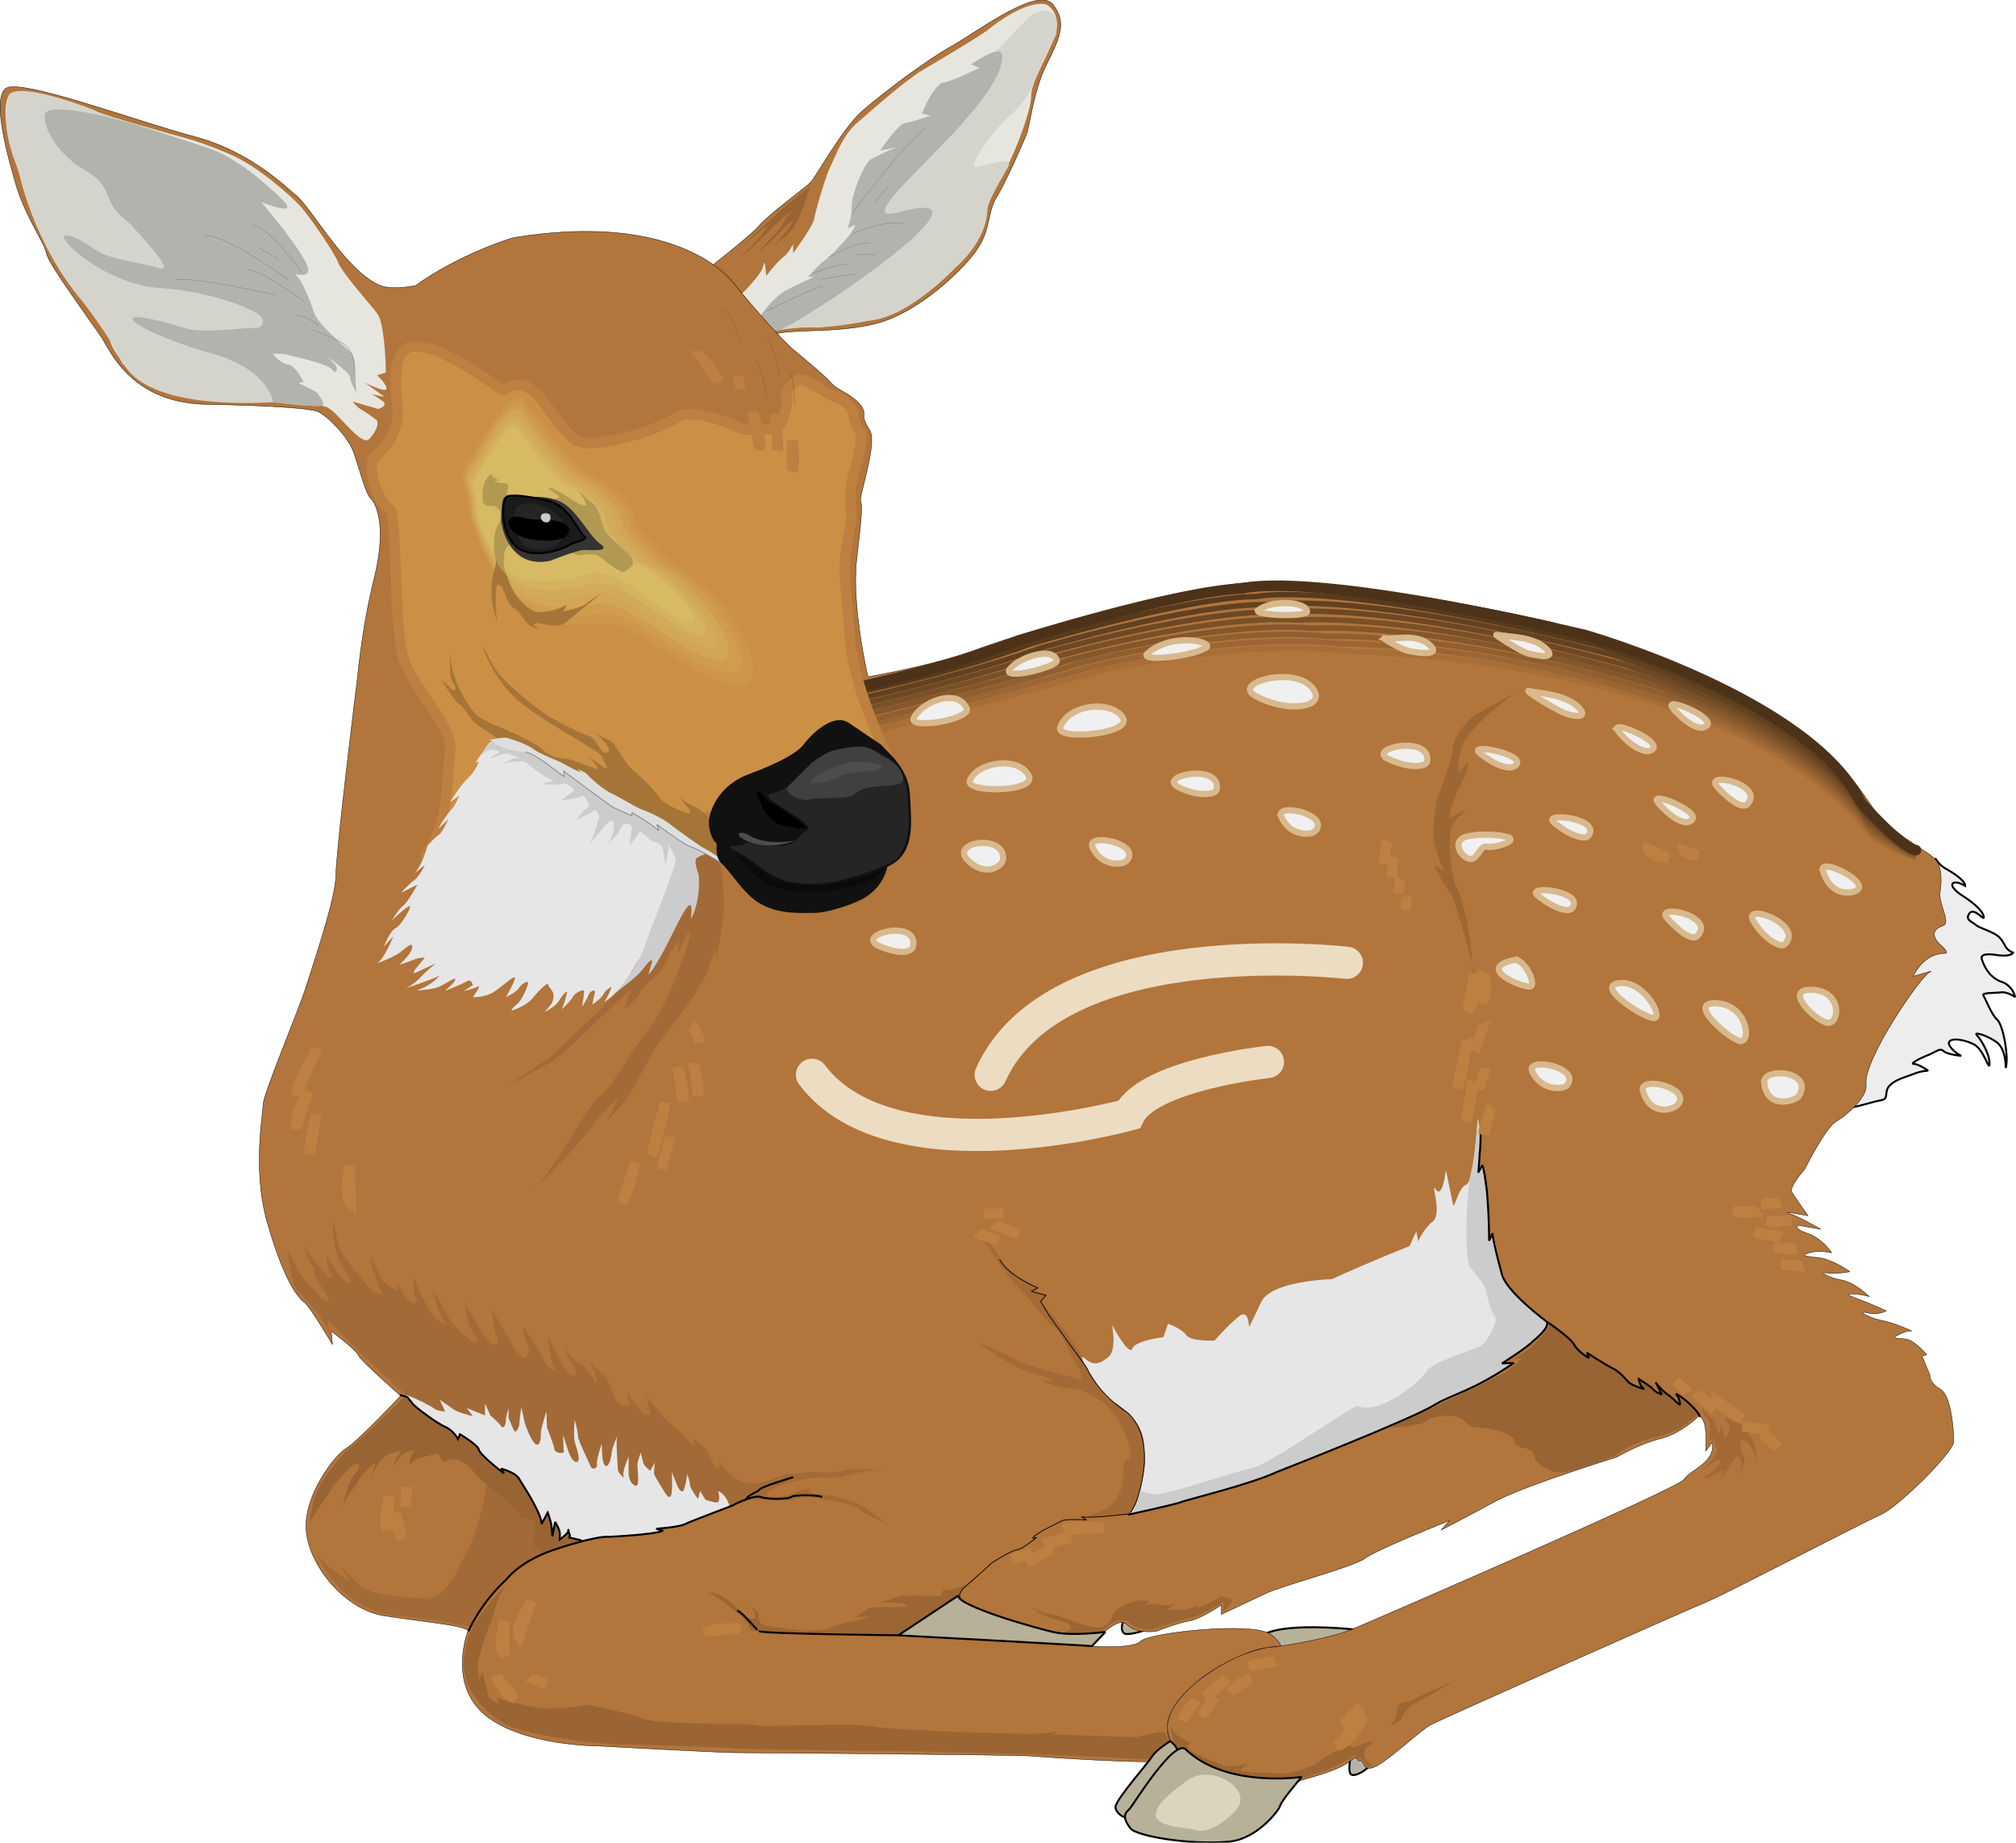 <?xml version="1.0" encoding="UTF-8"?>
<svg width="373.75" height="341.55" enable-background="new 0 0 373.747 341.553" viewBox="0 0 373.747 341.553" xmlns="http://www.w3.org/2000/svg">
 <path d="m131.28,49.804s7.877-6.128 9.502-8.002c1.501-1.877 8.502-7.002 9.503-8.002 .875-.875 6.125-10.379 9.752-13.377 3.625-3.127 11.628-9.255 16.628-12.004 4.751-2.751 15.755-11.003 18.503-7.629 2.752,3.378 1.253,6.379-1.249,11.381-2.374,4.875-2.999,11.25-3.624,12.752-.628,1.625-3.752,8.627-5.379,11.376-1.874,2.752-1.249,6.128-3.5,9.504-1.999,3.374-11.253,12.626-19.878,14.377-8.503,1.875-16.506.375-19.881,2.502-3.36,2.125-10.37-12.878-10.37-12.878z" fill="#b2753b" fill-rule="evenodd" stroke="#000" stroke-linecap="round" stroke-miterlimit="2.414" stroke-width=".072"/>
 <path d="m193.8.79c.75.126 3.252,2.252 1.627,6.253-1.501,4.001-4.251,8.126-4.251,10.751s-2.627,9.129-3.253,10.504c-.498,1.376-4.249,8.252-4.749,9.628-.375,1.124-.625,4.248-1.375,5.5-.75,1.124-5.127,8.627-15.129,14.253 0,0-5.125,2.25-13.503,2.875 0,0-9.001.124-10.751.876-1.626.749-6.127-4.878-5.377-6.503 0,0 4.126-3.875 4.502-5.752 .25-1.748.498,2.001.498,2.001s1.752-2.374 3.001-3.376c1.251-.874 2.002-2.623 2.002-2.623v1.749s3.5-4.752 3.874-6.251c.252-1.625 2.25-8.251 3.001-9.751 .751-1.376 2.25-6.002 5.251-8.378 2.875-2.5 8.626-7.627 12.002-9.628s11.378-6.75 12.127-7.5c.88-.751 6.88-5.377 10.51-4.628z" fill="#e6e6df" fill-rule="evenodd"/>
 <path d="m140.79,59.056c.375-1.125 3.001-4.127 4.751-5.127 1.626-.875 5.376-2.626 5.376-2.626h-1.125s2.501-2.749 3.25-3.126c.75-.499 5.502-5.251 5.502-6.5l-1.376.625s.875-2.376.75-4.125c-.125-1.877 2.251-7.878 3.5-8.627s4.751-2.25 4.751-2.25l-2.999.623s3.125-4.75 4.625-5.123c1.625-.251 4.751-1.375 4.751-1.375l-1.625-.377s2.126-5.375 4-5.75c1.751-.251 6.752-2.75 6.752-2.75l-1.625-.625s4.626-2.499 5.25-3.001c.628-.499 5.252-6 6.504-6.501 1.25-.375 4.749-1.751 4.001,4.001 0,0-4.251,8.252-4.251,9.502 0,0-2.252,4.001-4.377,5.502-2,1.623-8.502,10-6.126,9.502 2.249-.375 6.502-1.877 6.003-.375-.502,1.375-4.003,6.251-4.003,8.501 0,0 .125,5.25-6.001,10.627 0,0-8.003,8.501-15.005,9.627 0,0-9.502,1.625-11.001,1.374s-4.751.251-6.502.501c-1.61.124-4.11-1.378-3.73-2.127z" fill="#d4d4cd" fill-rule="evenodd"/>
 <path d="m144.54,61.181c-1.5.749-4.125-1.376-3.751-2.125 .375-1.125 3.001-4.127 4.751-5.127 1.626-.875 5.376-2.626 5.376-2.626h-1.125s2.501-2.749 3.25-3.126c.75-.499 5.502-5.251 5.502-6.5l-1.376.625s.875-2.376.75-4.125c-.125-1.877 2.251-7.878 3.5-8.627s4.751-2.25 4.751-2.25l-2.999.623s3.125-4.75 4.625-5.123c1.625-.251 4.751-1.375 4.751-1.375l-1.625-.377s2.126-5.375 4-5.75c1.751-.251 6.752-2.75 6.752-2.75l-1.625-.625s5.628-4.001 5.752-1.625c.375,9.877-31.132,32.258-19.005,29.008 19.64-5.383-13.99,17.999-22.24,21.875z" fill="#b3b3ad" fill-rule="evenodd"/>
 <path d="m358.84,159.2s.748,1.25 1.997,1.875c1.127.625 3.502,2.124 3.502,3.125 0,0-1.874-1.126-2.375-.373-.376.749 1.751,2.124 1.751,2.124s3.5,2.126 4.002,3.751-1.626-1.751-2.627-.375c-.874,1.25.625,1.502 1.376,2.25 .749.501 3.75,1.375 4.375,2.376 .877.874.75,2 2.375,2.625 0,0-.249.749-2.625.5-2.251-.373-3.625-.25-3.125.877 .374,1.125 1.376,3.376 3.876,4.124 0,0 1.751.627 2.25,2.752 0,0-1.499-1.124-2.751-.875-1.124.126-3.626,0-3.124.625 .374.501 1.499,3.5 2.499,4.375 1.126.876 2.252,7.002 1.628,9.005 0,0 .123-3.376-1.628-4.752-1.876-1.375-4.375-2-3.75-1.375s2.376,3.376 2.376,5.251-1.002-2.752-3.127-3.626c-2.124-1-4.752-1.126-4.376.124 .501,1.25 2.252,2.126 2.252,2.126s-2.628-.25-3.253-.876c-.624-.623-1.249,0-2.625.627-1.375.5-3.876,1.749-2.875,1.749 .875,0 2.626,1.25 2.626,1.25s-1.251,0-2.751.627c-1.626.625-3.378,1-4.501,2.25-1,1.25.123,2.375-1.625,2.625-1.877.375-4.752,1.375-5.503,1.252 0,0 2.376-4.127 2.253-7.251-.126-3.003 8-14.004 7.374-15.38-.65-1.37 6.1-23.38 6.1-23.38z" fill="#ededed" fill-rule="evenodd" stroke="#000" stroke-linecap="round" stroke-miterlimit="2.414" stroke-width=".36"/>
 <path d="m253.69,327.37c-.126.625-2.625,2.125-3.25,1.5-.624-.625 0-3.376 0-3.376s3.37.13 3.25,1.88z" fill="#b7b1ac" fill-rule="evenodd" stroke="#000" stroke-miterlimit="2.414" stroke-width=".36"/>
 <path d="m212.06,302.24s-2.253.751-3.376.625c-1-.25-.877-2.126-.126-2.499 .63-.37 3.51,1.88 3.51,1.88z" fill="#b7b199" fill-rule="evenodd" stroke="#000" stroke-miterlimit="2.414" stroke-width=".36"/>
 <path d="m253.06,302.24s-14.629-1.874-19.006.875c-2.62,1.62 8.64,7.62 19.01-.88z" fill="#b7b199" fill-rule="evenodd" stroke="#000" stroke-miterlimit="2.414" stroke-width=".36"/>
 <path d="m218.31,324.62s-.751,1.126-2.876,1.751c-2.253.625-21.132-.625-24.257-.877-3.001-.247-52.513-.625-55.014-.625s-25.504-1.25-25.504-1.25-13.754,0-20.756-5.75c-7.001-5.878-3.125-15.629-3.125-15.629-.875-1-8.252-1.625-15.628-2.751-7.377-1.25-13.753-9.252-14.379-15.627-.625-6.503 5.252-14.13 7.377-15.38s10.126-9.753 10.126-9.753-7.376-6.5-7.75-7.377c-.251-.998-5.127-4.626-5.127-4.626l.251,2.502s-4-6.75-5.126-7.75c-1.25-.876-3.75-3.878-6.752-14.127-3.125-10.006-1-20.757-1-22.631 0-1.751 6.501-17.378 7.751-21.13 1.126-3.625 5.752-17.005 5.752-21.382 0-4.248 3.75-34.632 3.75-34.632 .25-1.25.875-10.625 3.377-20.504 2.375-9.753.249-13.753-.626-14.63-1-1-1.875-4.625-3.125-8.375-1.251-3.625-5.751-7.626-7.002-7.878-1.25-.373-6.5-.998-20.629-1.25-14.008-.367-17.76-10.37-19.259-12.496-1.502-2.25-9.753-13.503-10.128-15.377-.251-1.876-3.626-6.378-5.502-12.254-1.751-5.878-4.625-16.254-2.125-18.381 2.5-2.124 24.505,6.128 35.007,8.879 10.379,2.749 16.879,9.252 19.255,11.253 3.001,2.875 9.126,13.876 15.254,16.377 2.375.875 6.5,0 6.5,0 8.627-6.128 18.129-8.877 18.129-8.877 28.131-4.626 38.509,5.752 40.384,7.877 1.751,2.126 8.877,10.753 12.004,13.253 0,0 5.5,4.502 6.5,5.752 1.126,1.25 2.376,1.5 4.001,2.749 1.75,1.25 2.125,2.25 2.125,2.877 0,.623-.25,1.124 1.125,3.25 1.376,2.25-2,12.127-1.75,13.001 .375,1.001.249,2.628-.75,11.255-.877,8.499 2.125,21.377 2.125,21.377s12.252-2.124 19.63-4.874c7.251-2.751 29.88-9.504 47.636-12.253 17.88-2.751 59.515,7 59.515,7 45.387,12.878 55.138,28.005 58.889,33.509 3.626,5.5 10.127,8.501 11.878,10.126 1.874,1.501 1.376,5.251 1.25,6.127-.499,2.376 2.126,5.876.498,6.501-3.374,1.124-.372,3.625-.372,3.625s1.748,1.502.751,1.502c-4.127,0-5.878,4.25-5.878,4.25s4.502-1.375 3-.751c-1.5.625-12.376,16.254-11.751,20.88 .249,2.376-3.753,5.75-5.504,6.75-1.874.876-5.875,8.878-5.875,8.878s-3.001,3.374-2.376,4.249c.501.876 3,4.376 3,4.376s-5.25-1-3.374-.373c1.875.623 5.75,2.875 5.75,2.875l-4.25-.751s-1,.625 1.751,1.502c2.875,1 4.5,3.626 4.5,3.626s-2.626-.751-4.875.25c-.877.375 1.499.499 3.124.75 2.625.623 5.127,2.5 5.127,2.5s-3.001.499-4.127.249c-1.875-.373.249.876 2.376,1.25 2.626.375 5.377,3.126 5.377,3.126s-1.626-.501-3-.501c-2.128-.124-.126.501 1.374,1.126 1.5.501 4.75,2 4.75,2s-1.499.877-3.373.375c-2.126-.5-.375.75 2.373,1.375 2.751.501 5.752,1.998 5.752,1.998s-.625-.247-2.376.627c-1.874.875-.126.625 1.376.875s3.753,2.877 3.753,2.877l-.877.247 1.5,3.626s-.249,1.251 1.876,2.502 2.502,7.876 2.502,9.753c0,1.874-10.13,12.003-13.506,13.502-3.373,1.499-27.63,14.127-31.881,16.004-4.252,1.749-50.138,22.13-51.638,23.005-1.502.75-6.876,5.75-9.753,7.5-2.999,1.625-2.374-1-3.25-.874-.999.25 0-1.502-2.125.25-2.127,1.625-8.003,3.126-8.003,3.126-12.878,4.627-23.256-4.878-23.256-4.878s-4.625-2.875-1-8.753c3.752-5.75 13.254-10.376 17.254-10.751 3.875-.249 12.878-2.124 15.63-3.376 2.751-1.124 60.265-26.005 61.515-27.754 1.249-1.877 5.875-3.127 5.25-6.876l-1.249,1.623s.625-5.875-1.253-6.5c0,0-3.373,3.376-7.374,4.251-3.877,1-7.877,3.376-7.877,3.376s-16.254,5.001-22.13,8.002c-5.752,3.125-10.379,5.5-10.379,5.5l1.5-1.75s-13.753,5.502-15.627,7.001c-1.875,1.502-16.005,5.251-18.381,6.503-2.374,1.124-8.252,3.875-8.252,3.875v-1.751s-4.001,2.751-6.125,3c-2.126.375-5.878,1.875-5.878,1.875s-3.626.627-5.501-1.25c-1.874-1.875-6.75,4.001-6.75,4.001s7.75.625 9.252-.875c1.499-1.625 21.13-3.751 24.254-1.25 0,0 1.751,1.374 1.751,2.125 0,0-6.125-.124-14.127,5.5 0,0-7.005,5.004-6.878,9.504 .04-.04.04,2.96 1.92,4.46z" fill="#b2753b" fill-rule="evenodd" stroke="#000" stroke-linecap="round" stroke-miterlimit="2.414" stroke-width=".072"/>
 <path d="m135.29,279.36s1.75-1 3.125-1.376c1.376-.249 7.253.625 8.878-.123 1.75-.874 5.751.123 5.751.123s5.502.751 6.251,1.752c.751.874 5.252,2.751 5.252,2.751s-3.626-2.751-5.126-3.626c-1.502-.751-5.628-1.874-7.127-1.874-1.625,0-2.626-.628-2.25-1.003 .5-.374-2.5.501-3.5,1.003-.875.373-4.877.748-4.376,0 .374-.877 2.125-1.628 3.375-2.003 1.125-.499 5.752-1.25 7.127-1.126 1.375.126 3.501-.123 3.501-.123s4.5-1.376 7.251-1.126-4.625-.749-6.626-.123-3.751.375-5.001.375c-1.25-.252-4.75.375-5.875.375-1.001,0-5.252,2.75-8.377,1.376-3.001-1.376-4.126-3.751-4.126-3.751l-.251,1.375s-1.374-1-1.625-2.376-3.125-3.376-3.125-3.376l.375,1.875s-1.75-1.999-2.25-2.5c-.625-.501-3.252-2.751-4.252-4.001-.875-1.25-2.375-3.126-2.375-3.126s.249,2.376.625,3.003c.249.623-1.126.499-1.126.499s-3-3.25-3.125-4.626 0,1.875.499,2.5c.626.501-1.499,1-2.375-.375-1-1.375-1.501-4.125-2.625-4.999-1.125-1.002-2.5-2.376-2.5-2.376s1.376,2.624 1.376,3.749-1.876-3.125-3.377-3.499c-1.374-.5-2.75-3.127-2.75-3.127s.875,2.628 1.625,3.502c.75,1.001 1,2.5-.25,1.875-1.126-.625-3.876-6.002-4.377-7.501 0,0 .5,5.002 1.25,6.128 .75,1-1.25,0-1.5-.627-.375-.625-2.876-5.251-3.875-6.375-1.125-1.25.251,2.374.625,3.376 .25.875-.374,3.75-2.876-.377-2.626-4.125-3.875-6.75-3.875-6.75s.125,3.751.75,4.752c.625,1.124-.125,2.124-.874,1.749-.751-.499-2.751-3.751-3.127-4.5s-1.75-2.25-2-3.751c0,0 .501,4.127 1.376,5.502 1,1.374 1.625,2.749.625,2.374-.875-.249-3.75-2.749-5.125-4.999-1.125-2.376-2.751-4.752-2.751-4.752s1.375,4.875 2.251,5.752c.75.998-.875,0-1.626-.377-.625-.5-3.875-5.876-3.875-8 0,0-.5,3.25.125,3.875s0,1.751-1.25.751c-1.251-1.126-2.126-3.751-2.126-3.751v2s-1.875-1-2.626-2c-.75-.874-2.25-4.752-2.25-4.752s0,2.252.375,2.751c.5.625.75,3.376 1.75,4.376 .875.875-2.126-.375-2.5-1-.25-.625-5.376-5.876-5.751-8.377-.5-2.5-1-4.375-1-4.375s-.125,6.001 2,9.126c2.125,3.001 1.25,3.001.5,2.625-.75-.501-3.25-4.127-3.75-5.251 0,0 .375,2.875.999,3.749 .626.753-.499.753-1.25-.25-.75-.874-3.625-3.999-3.875-5.875 0,0 .625,3.626 1.625,4.502 .876,1-.5,1 2,4.374 2.376,3.376.125,2.126-.375,1.501s-4.001-3.877-4.375-5.253c-.5-1.376-1.876-3.249-1.876-3.249s.875,6.375 1.625,7 5.375,5.626 6.002,7.75l-.125-1.998s13.502,13.626 15.629,14.503c2.125,1 12.627,13.629 13.629,14.753 .874,1.25-2.126,11.502-3.377,13.379s-3.249,8.877-7.875,8.877c-4.502,0-10.003-.751-11.753-2.127-1.626-1.375-3.751-3.749-3.751-3.749l1.5,2.751s-5.251-3.127-6.251-5.626c0,0 4.251,12.001 16.879,12.125 0,0 10.877,1.376 11.752,2.003 0,0 6.251-11.378 14.378-14.004-.01.03 25.74-8.35 33.75-8.22z" fill="#a26a36" fill-rule="evenodd"/>
 <path d="m217.8,324.37c.251-.499-1.625-2.001-1.625-3.001s-4.75.625-5.753.625-15.377-.499-15.377-.499l1.25-.501s-3.25.25-4.5.375-27.132-.625-30.132-1.376c-2.875-.749-20.63.252-21.63-.249-1.126-.375-18.004,0-20.63-1.126s-10.503-2.625-10.503-2.625-6.251,1.25-10.252.375c-4-.749-6.5-1.625-6.5-1.625l.374,1.126s-2.125-.876-2.125-2.252c-.251-1.124-1-3.75-1-3.75l-.625,1.625s-.251-2.625-.125-3.502 1.499-5.501 2.125-6.75 1.25-4.5 2-5.752 1-1.751 1-1.751-5.376,5.752-6.376,8.251-2.875,7.753.5,12.255c0,0 3,5.5 10.378,6.876 7.376,1.625 14.753,2.25 18.004,2.25 3.125,0 19.005.501 20.504.75 1.502.124 33.382.5 33.382.5s33.884.751 39.136,1.375c-.01-.05 6.87.7 8.49-1.67z" fill="#9b6433" fill-rule="evenodd"/>
 <path d="m316.95,267.23s.374-4.001-.5-4.377c-.751-.501-1-1.877-1-1.877l2.251,2.253 1,2.625 .5-1.874 .5,2.375s1.502-1.002.876-2.126c-.876-1.25-.751-1.751.374-1 1,.751 3.751,1.25 3.751,1.25l-1,.501s1.126,1.375 1.502,2.625c.499,1.126.499,3.251.499,3.251s-.625-2.751-1.875-3.625c-1.252-.751-1-.126-1.252.499-.123.625 1.126,2.626.751,3.376-.25.751-1.001,3.127-1.001,3.127s1.001-3.376.127-4.127c-.751-.625-1.001.751-1.502,1.25-.374.627-2.125,2.877-2.125,2.877l.749-1.877s-2.625,1.625-3.374,1.625 2.625-1.749 2.749-3.125c.251-1.376-4.75,2.875-4.75,2.875s4.626-3.75 4.001-5.251c-.62-1.49-.62-2.49-1.25-1.24z" fill="#a26835" fill-rule="evenodd"/>
 <path d="m355.09,159.08c-1,.125-7.374-2.752-7.374-2.752-12.256-15.629-32.136-22.129-32.136-22.129-28.13-11.377-61.889-11.878-61.889-11.878-22.129-3.125-47.762,2.751-47.762,2.751-13.502,3.626-44.01,11.628-44.01,11.628" fill="none" stroke="#b2753b" stroke-linecap="round" stroke-miterlimit="2.414" stroke-width="1.944"/>
 <g fill="none">
  <path d="m355.21 158.95c-1.376 0-7.752-3.5-7.752-3.5-12.004-16.004-34.258-23.13-34.258-23.13-30.883-11.378-62.014-11.504-62.014-11.504-21.132-2.623-47.138 3.502-47.138 3.502-13.629 3.875-42.636 11.379-42.636 11.379" stroke="#a76e37"/>
  <path d="m355.21 158.7c-1.625 0-8.002-4.124-8.002-4.124-11.754-16.381-36.51-24.007-36.51-24.007-33.507-11.502-62.14-11.251-62.14-11.251-19.879-2.252-46.51 4.375-46.51 4.375-13.629 4.001-41.01 10.877-41.01 10.877" stroke="#9b6633"/>
  <path d="m355.21,158.58c-1.751-.126-8.377-4.875-8.377-4.875-11.379-16.753-38.508-25.005-38.508-25.005-36.261-11.628-62.392-10.752-62.392-10.752-18.878-2.002-45.76,5-45.76,5-13.629,4.25-39.511,10.751-39.511,10.751" stroke="#905f30"/>
  <path d="m355.21,158.33c-2-.124-8.627-5.501-8.627-5.501-11.129-17.128-40.635-26.007-40.635-26.007-39.009-11.751-62.64-10.376-62.64-10.376-17.754-1.501-45.009,5.876-45.009,5.876-13.631,4.376-38.136,10.252-38.136,10.252" stroke="#84572c"/>
  <path d="m355.21,158.2c-2.25-.25-9.002-6.127-9.002-6.127-10.754-17.505-42.636-27.006-42.636-27.006-41.634-11.878-62.765-10.129-62.765-10.129-16.752-1.124-44.385,6.629-44.385,6.629-13.629,4.626-36.635,10-36.635,10" stroke="#795028"/>
  <path d="m355.21,158.08c-2.376-.376-9.251-6.877-9.251-6.877-10.505-17.879-44.886-28.008-44.886-28.008-44.263-12.001-62.891-9.751-62.891-9.751-15.629-.625-43.638,7.375-43.638,7.375-13.752,4.877-35.131,9.753-35.131,9.753" stroke="#6d4824"/>
  <path d="m355.21,157.83c-2.627-.375-9.627-7.503-9.627-7.503-10.129-18.253-46.886-29.006-46.886-29.006-47.012-12.004-63.14-9.252-63.14-9.252-14.503-.375-42.887,8.128-42.887,8.128-13.877,5.001-33.757,9.375-33.757,9.375" stroke="#624121"/>
  <path d="m355.21,157.7c-2.751-.501-9.876-8.252-9.876-8.252-9.754-18.628-49.139-29.883-49.139-29.883-49.637-12.127-63.263-9-63.263-9-13.38.123-42.136,8.876-42.136,8.876-14.006,5.251-32.384,9.002-32.384,9.002" stroke="#583a1d"/>
 </g>
 <path d="m355.21,157.58c-3.001-.623-10.253-8.875-10.253-8.875-9.377-19.131-51.138-31.009-51.138-31.009-52.387-12.253-63.389-8.627-63.389-8.627-12.503.501-41.51,9.627-41.51,9.627-14.005,5.377-30.883,8.877-30.883,8.877" fill="none" stroke="#4c3219" stroke-linecap="round" stroke-miterlimit="2.414" stroke-width="1.944"/>
 <path d="m71.521,69.057c0-2.749-.374-9.501-1.625-11-1.125-1.502-6.626-7.629-7.251-9.502-.625-1.753-6.001-9.503-7.252-10.627-1.25-1.375-7.501-7.128-12.878-9.378-5.376-2.376-9.251-3.25-11.502-3.875-2.126-.625-13.879-4.001-15.129-4.502-1.25-.375-13.503-4.626-14.254-2.5 0,0-1.375,2.25 0,7.501 1.376,5.125 3.25,12.379 5.377,16.504s3.375,7.128 5,9.501c1.751,2.502 8.252,11.253 8.502,12.253 .126,1.125 5.626,11.627 22.005,10.753 0,0 16.255.25 18.254,1.375 2,1 6.376,7.501 7.751,5.75 2.002-2.25 1.375-3.375 1.375-3.375s-1.75-1.375-2.5-1.753c-1.375-.749-2.001-1.749-2.001-1.749l4.751,1.375s2.002-.625.751-1.499c-1.251-.877-2-1.252-2-1.252l2.376.501-3.626-2.625s4.001,2 4.001,1.124c0-.998-1.751-2.5-1.751-2.5l1.626-.5z" fill="#e6e6df" fill-rule="evenodd"/>
 <path d="m66.27,73.184c-.75-1.125.126-6.626-1.25-7.876s-6.251-5.376-6.876-7.503-2.251-6.002-3.252-6.75c-.875-.751 3.877,1.373 1.625-2.751-2.375-4.251-8.127-10.877-8.127-10.877s7.377,3 4.001-.375c-3.376-3.25-8.376-7.753-13.878-9.625-5.502-1.877-19.754-6.253-20.505-6.753s-15.753-6.125-16.379-2.751c-.625,3.376-1.25,6.128 1.876,14.004 0,0 2.625,13.127 11.628,23.755 6.25,7.501 7,11.376 7.751,11.878s3.25,8.251 27.756,7.002c0,0 8.877,1.125 9.252.499 .25-.625-1.251-2.376-1.251-2.376l-3.375-1.749 1-.125s-1.5-3.127-2.876-3.25c-1.375-.126-2.875-2.001-2.875-2.001h1.875s8.251,1.752 9.128,2.875c.875,1.252 1.25-.25.5-1l-1.376-1.375s4.251,3 4.251,3.877c.001.746 1.377,3.247 1.377,3.247z" fill="#d4d4cd" fill-rule="evenodd"/>
 <path d="m50.641,74.56s8.877,1.125 9.252.499c.25-.625-1.251-2.376-1.251-2.376l-3.375-1.749 1-.125s-1.5-3.127-2.876-3.25c-1.375-.126-2.875-2.001-2.875-2.001h1.875s8.251,1.752 9.128,2.875c.875,1.252 1.25-.25.5-1l-1.376-1.375s4.251,3 4.251,3.877c0,.749 1.375,3.25 1.375,3.25-.75-1.125.126-6.626-1.25-7.876s-6.251-5.376-6.876-7.503-2.251-6.002-3.252-6.75c-.875-.751 3.877,1.373 1.625-2.751-2.375-4.251-8.127-10.877-8.127-10.877s7.377,3 4.001-.375c-3.376-3.25-8.376-7.753-13.878-9.625-2.876-1.002-8.502-2.751-13.004-4.253 0,0-17.503-5.251-17.253-1.625 .125,3.751 3.876,7.5 5.877,9.002 1.999,1.375 4.626,2.25 5.876,5.75 1.251,3.626 3.376,4.127 4.751,5.876 1.375,1.628 8.127,8.504 4.627,7.503-3.627-1.124-9.128-1.501-11.878-3.5-2.75-2.126-6.501-3.502-5.502-1.751 1.125,1.875 8.752,8.501 18.13,9.002 9.252.625 17.254,4 18.253,5.251 .876,1.25 0,2.25-1.5,2.125-1.624-.125-9.501,1.124-12.628,0-3.125-1-11.001-3.125-9.501-1.375 1.5,1.877 10.877,5.127 13.253,5.752 11.878,2.872 12.628,9.375 12.628,9.375z" fill="#b3b3ad" fill-rule="evenodd"/>
 <path d="m150.29,34.425c-.626,1.251-1.752,6.251-3.628,8.251-1.75,1.875-3,2.749-3,2.749s3.25-3.623 3.25-4.374-4.5,4.625-6.25,5.5c0,0 3.75-3.875 4.126-4.5 .249-.75 2.251-3.25 2.251-3.25s-3.502,2.875-4.127,3.626-5.127,5.127-5.626,5.251c0,0 4.126-4.127 4.251-4.626 .125-.375 1.375-1.751 1.375-1.751s-7.251,5.626-7.877,6.377 7.877-7.002 9.376-8.375c2.01-1.878 5.89-4.878 5.89-4.878z" fill="#986433" fill-rule="evenodd"/>
 <path d="m145.04,77.936c0,1.875-6.126,2.25-8.001,1.375-1.75-1.002-9.127-3.751-11.627-1.877-2.5,1.877-14.752,6.002-18.379,4.25-3.625-1.874-7.001-10.378-10.752-10.378-3.626,0-1.5,2.376-5.126-.373-3.751-2.751-10.753-7.002-14.504-6.753-3.626.375-3.626,6.126-3,11.003 .625,5.002-2.75,8.252-4.25,9.627-1.626,1.124.875,8.875 2.75,9.502 1.75.499.499,22.878 3,28.757s9.251,12.001 8.252,16.879c-.877,4.875.374,11.252-4.252,18.378-4.625,7.002 87.02-14.752 87.02-14.752s-8.001-14.878-8.625-25.63-1.877-11.754.374-21.757c0,0-.75-4.25.25-8.002 1.125-3.626 1.876-7.501 1.251-8.252-.625-.623-1.251-2.5-1.251-3.374 0-.751-1.75-2.751-3-2.877-1.25-.124-6.002-3.999-7.251-3.25-1.252.874-2.376,2-2.126,3.25 .38,1.245-.74,4.248-.74,4.248z" fill="#cb9045" fill-rule="evenodd" stroke="#bd8040" stroke-linecap="round" stroke-miterlimit="2.414" stroke-width="1.944"/>
 <path d="m115.41,182.83c-.5.375-1,.877-1.375,1.252-.75.874-2.001,1.623-2.001,1.623s1.001-1.623 1.252-2.5c.374-.625-1,.249-1.376,1-.249.751-2.125,2.001-2.125,2.001s.375-1.625.5-2.25c.125-.751-1-.25-1.25.625-.25.751-1.125,2.001-1.125,2.001s.376-2.252.376-2.875c0-.501-1.875.375-2.125,1.124-.375.748-2.001,2.25-2.001,2.25s.625-1.502.876-2.751c.374-1.124-.626-.124-1.376,1.126s-2.751,2.126-2.751,2.126 1.375-1.375 1.502-1.877c.75-2.124-.751-2.5-.751-3.125 0-.751-1.625.874-2.875,2.376-1.251,1.625-4.001,2.376-4.001,2.376s.125-.501 1.125-1.252c.874-.749 1.751-2.875 2-3.75 .125-.75-1.251,0-1.751.875-.5.751-2.375,1.625-2.375,1.625s1.126-1.875 1.626-3.25-2.001,1-3.626,2.126c-1.75,1.25-4.126,1.124-4.126,1.124s1.625-2.25 1.001-2.001c-.626.375-2.627.877-2.627.877l1.626-1.126s-.25-1.126-1.001-.751c-.749.501-4.25,1.877-4.25,1.877s1.875-1.502 1.999-2.126c.126-.625-1.499.625-2.875,1.25-1.125.625-4.252.751-4.252.751l1.501-.625c2-1.126 2.75-2.126 2.75-2.126-1.125.625-6.376,2.376-6.376,2.376s1.25-.499 2.501-1.751c1.125-1.25 3.125-2.875 3.125-2.875s-2.25,1.001-3.501,1.625c-1.25.625-.125-.75-.125-.75l1.626-2s-1.125.125-1.626.251c-.5.25-3.126,1.124-3.126,1.124s2.252-2.001 2.376-3.125c.125-1.375-1.125,0-2.001.625-.874.875-4.501,2.25-4.501,2.25 1.376-.874 3.001-5.001 3.001-5.001l-1.75,1.875s1.125-2.875 2.125-3.375c1.125-.501 3.25-4.253 2.625-4.127s-3.252,2.626-3.252,2.626 1.126-1.875 2.002-2.626c1-.751 2.75-3.999 2.75-3.999l-3.001,1.497s1.376-1.623 2.501-2.376c1-.875 1.875-2.749 1.875-2.749l-1.875,1.5c1.499-1.749 2.375-5.125 2.375-5.125s1.5-1.625 2.25-2.124c.5-.376 1.625-2.752 1.625-2.752l-1.876,1.751c.251-.627 1.626-2.625 2.251-3.378 .874-.749 1.625-2.749 1.625-2.749l-1.75,1.252s2-3.253 3.375-4.502 2-3 2-3l-.625.125s1.625-2.376 2.25-3.25c.5-.877 1.876-.877 3.751-.877 2.125,0 7.25,4.127 8.752,4.127s5.875,3.375 5.875,3.375l-.5-.998 2.875,2.499s6.251,3.25 7.376,3.875c1.001.501 1.376.25 2.126.25s13.753,7.127 11.502,7.377c-3.375.252-3.75,2.25-3.375,3.125 .5,1-1.75,3.129-1.75,3.129l-11.64,18.88z" fill="#e6e6e6" fill-rule="evenodd"/>
 <path d="m116.41,181.46s-4.626,5.5-6.502,7.002c-1.75,1.625-7.752,7.377-7.752,7.377l-8.127,5.374s8.251-4 10.503-6.125c2.375-2.126 12.878-12.502 12.502-11.628-.5.875-1.249,3.5-1.249,3.5s2.25-1.499 2.874-2.998c.625-1.625 4.127-3.5 4.877-5.752s2.376-3.875 2.376-3.875l-.25,2.499s1.376-2.751 1.376-3.25c.249-.375 1.125-1.374.999-.375-.125.874-3.751,12.253-7.376,17.003s-4.376,6.253-4.376,6.253-3.626,6.002-5.376,7.002c-1.875,1.124-8.752,14.752-13.002,18.002 0,0 8.626-8.125 11.127-11.877 2.501-3.626 5.376-5.626 5.626-6.125 .375-.375-2.25,4.5-2.25,4.5s3.875-4.125 4.875-6.125c1.125-2.003 3.625-6.878 4.626-8.128 .875-1.25 8.377-10.751 9.377-13.878 .875-3.251 1.375-3.875 1.375-3.875l.126,1.751s.874-4.251 1.25-7.627c.5-5.377-.376-10.378-1.125-11.003s-4.877-3.876-6.751,3.124c-1.91,7.15-9.78,19.28-9.78,19.28z" fill="#a26a36" fill-rule="evenodd"/>
 <path d="m93.902,137.45s-2.126-1.124-4.001,1.375l-1.125,1.502s1.625-1.376 2.125-1.376c.5-.126 1.876.25 1.625.5-.374.249-1.625.876-1.625,1.125-.125.124 2.376-1 3.251-.876 .875.252 2.5.876 2.5.876s-1.374-.249-1.75.124c-.5.251-1.625.877-1.625.877s3.375-.877 4.251-.25c.75.623 3.75,3.125 5.251,3.375l-2.375.625s3,.25 3.875,0c.876-.373 2.251,1.126 2.251,1.126l-2.5,1.876s3-.251 3.626-.75 1.874,1.625 1.375,2c-.5.25-2.25,2.376-2.25,2.376s2.5-1 3.125-1.627c.625-.624 1.375.876 1.125,1.501-.374.625-.875,3.376-1.874,4.752 0,0 2.125-2.376 2.874-3.377 .875-.874 1.376-1.627 1.75-.627 .251,1.126-.498,3.253-1.249,3.878 0,0 1.875-1.376 2.5-2.875 .625-1.625 2.126-.751 2.126-.249 0,.623-.501,3.374-.501,3.374s1.875-2.124 1.875-2.5c0-.501 1.001.499 1.877,1.376 .75.748 2.375.373 2.5,1.998 .249,1.502.5,2.751.5,2.751s.625-3.126.5-3.626c-.125-.375 1.25,1.749 1.376,2.626 .125,1-4.626,12.88-4.626,12.88s-1,2.873-1.376,3.873c-1.624,4.379-5.875,8.503-5.375,8.128 1.375-1.125 4.126-3.126 5.126-4.376 3.751-5.002.5,1.625 1.376.627 1.625-1.877 4.375-7.629 5.25-9.378 3.751-7.377 2.126,0 2.501-.876 1.875-3.626 1.375-8.126 1.375-8.126s-1.125-2.751-.25-3.126c.875-.501 2.375-.998 2.375-.998s-9.377-6.128-12.378-6.876-12.502-7.377-12.502-7.377l-12.898-6.21z" fill="#ccc" fill-rule="evenodd"/>
 <path d="m132.28,152.33c-.625-.375-2-2.252-3.376-2.751s-2.875-1.751-2.875-1.751 1.001,1.376 1.501,1.876c.625.497.499,1.376-.5.875-1.126-.378-3.877-1.502-4.752-2.751-.75-1.126-3.001-3.502-5.001-5.125-2-1.751-2.875-4.877-4.376-5.502-1.625-.751-2.375-1.25-2.375-1.25s3.249,2.875 2.125,3.5-1.999-2.5-3.375-3.001c-1.376-.375-5.626-2.499-7.627-3.749s-8.502-6.251-10.252-9.378c-1.625-3.001-2.125-4-2.125-4s1.876,6.375 6.876,10.626c5.126,4.251 14.505,8.876 15.379,10.252 .751,1.376 1.5,2.875.499,2.126-.874-.75-2.874-2-2.874-2s2.375,2.375 1.5,2.25c-.751-.25-5.002-2.001-5.877-2.001-1.001,0-3-.375-4.126-1.625-1.25-1.126-3.626-2.124-4.75-2.751-1.25-.625-6.877-2.75-7.752-3.875-.875-1-4.876-6.125-4.625-11.752 0,0-.375,4.874.374,5.876 .751.875.875,2.125-.374,1.124-1.125-1.124-1.75-1.751-1.75-1.751s1.999,3.502 3.124,4.502c1.376.874 1.876,2.5 3.126,3.626 1.251,1.124 5.376,3.374 4.252,3.25-1-.25-.375.625 1,1.126s2.626-.126 4.377.625c1.875.749 5,2.751 5.751,3.626 .75.748.374-.627.374-.627s2.501,1.375 3.501,2.501c1.125,1.25 5.376,4.253 6.752,4.752 1.375.625 2.25,1.25 2.25,1.25l-.625-1.25s3.877,1.877 4.376,2.625 1.125,1.25 1.125,1.25l-.251-1.501s3.628,2.002 4.377,2.877c.75.874 2.376,1.874 3.125,2.25 .875.5 5.126,2.626 5.875,3.376 .78.71-.35-7.04-1.98-7.79z" fill="#a57538" fill-rule="evenodd"/>
 <path d="m134.91,160.7s-5.625-3.502-6.877-3.75c-1.25-.375-6.25-4.127-6.25-4.127l.375,1.125s-2.625-1.999-3.626-2.5c-1.125-.625-1.375-.874-1.375-.874v.625s-2.751-1.126-3.377-1.5c-.624-.251-9.25-6.752-9.25-6.752v1l-3.001-2.25s-2.625-2.003-4.001-2.252-3.751-.124-6.251-2c0,0-.5-.374-.875-.25-.374.25 2.626-.751 3.751-.373 1.375.373 4,1.373 4.875,2.124 1.001.749 4.751,2.25 5.002,2.376 .249.25 3.626,1.875 3.626,1.875l-.5-.625s1.375.625 1.625.875c.125.252 3.001,3.001 4.875,3.752 1.751.874 4.125,2.375 5.377,2.875 1.125.375 4.001,1.625 5.751,3.126 1.751,1.376 5.251,3.751 5.251,3.751s3.5,1.875 4.001,2.75c.62.74.87.99.87.99z" fill="#dedede" fill-rule="evenodd"/>
 <path d="m134.91,160.7s-5.625-3.502-6.877-3.75c-1.25-.375-6.25-4.127-6.25-4.127l.375,1.125s-2.625-1.999-3.626-2.5c-1.125-.625-1.375-.874-1.375-.874v.625s-2.751-1.126-3.377-1.5c-.624-.251-9.25-6.752-9.25-6.752v1l-3.001-2.25s-2.625-2.003-4.001-2.252" fill="none" stroke="#7f7f7f" stroke-linecap="round" stroke-miterlimit="2.414" stroke-width=".144"/>
 <path d="m97.527,73.184c.375.875 9.502,13.128 12.753,14.503 3.126,1.374 8.002,4.502 9.001,8.751 .626,2.376 8.503,9.378 9.503,10.003 13.503,8.627 15.628,23.006 10.377,22.755-9.752-.625-21.129-12.003-26.006-12.003s-15.253,2.751-21.755-10.376-4.001-12.502-5.5-16.503 .625-5.001 2.124-7.751c1.506-2.755 7.383-13.008 9.508-9.382z" fill="#cb9045" fill-rule="evenodd"/>
 <g fill-rule="evenodd">
  <path d="m126.78,106.06c11.753,7.128 15.753,21.13 10.503,20.881-8.877-.625-19.755-11.878-24.88-11.503-4.626.252-14.879,2.875-20.881-9.252-6.251-12.378-3.875-11.877-5.25-15.629-1.501-3.875.5-4.75 2-7.378 1.5-2.5 7.002-12.376 9.001-8.874 .5.748 9.128,12.376 12.128,13.752 3.126,1.25 7.626,4.374 8.502,8.501 .63,2.503 7.88,9.008 8.88,9.498z" fill="#ce964b"/>
  <path d="m124.91,105.69c9.878,5.626 15.629,19.255 10.378,18.88-7.752-.499-18.38-11.751-23.756-10.877-4.251.375-14.504,2.877-20.005-8.126-5.876-11.754-3.501-11.253-4.876-14.878-1.375-3.5.501-4.377 1.875-6.876 1.376-2.501 6.627-11.628 8.502-8.378 .5.749 8.627,11.754 11.502,13.004 2.877,1.124 7.253,4.374 8.127,8.125 .5,2.758 7.25,8.633 8.25,9.133z" fill="#d09d4f"/>
  <path d="m122.91,105.19c8.001,4.376 15.628,17.38 10.502,17.128-6.753-.375-17.129-11.628-22.631-10.376-4,.623-14.128,2.999-19.128-6.876-5.751-11.129-3.376-10.753-4.626-14.129-1.375-3.251.5-4.127 1.75-6.501 1.251-2.376 6.251-11.003 8.127-7.876 .374.623 8,11.126 10.753,12.253 2.75,1.124 6.875,4.374 7.626,7.877 .49,2.755 6.62,8.256 7.62,8.506z" fill="#d3a655"/>
  <path d="m120.91,104.82c6.253,2.875 15.755,15.503 10.503,15.254-5.751-.375-15.627-11.628-21.378-10.003-3.752.876-13.754,3.126-18.255-5.626-5.501-10.376-3.251-10-4.501-13.253-1.125-3.125.5-3.875 1.75-6.125 1.251-2.126 5.877-10.379 7.626-7.377 .375.625 7.627,10.378 10.128,11.502 2.625,1.126 6.502,4.253 7.127,7.629 .5,2.872 6.12,7.754 7,8.004z" fill="#d3aa5a"/>
  <path d="m119.03,104.44c4.376,1.375 15.629,13.628 10.377,13.253-4.626-.25-14.254-11.376-20.254-9.376-3.376.998-13.253,3.125-17.38-4.376-5.127-9.753-3-9.502-4.126-12.505-1.125-2.873.5-3.625 1.625-5.625 1.125-2.125 5.502-9.879 7.127-7.001 .374.501 7.126,9.753 9.503,10.751s6.125,4.251 6.625,7.377c.49,3.013 5.62,7.383 6.49,7.513z" fill="#d5b25e"/>
 </g>
 <path d="m96.151,79.811c.375.499 6.627,9.125 8.878,10.126s5.75,4.127 6.126,7.127c.5,3.001 5,6.877 5.875,6.877 2.626,0 15.629,11.753 10.503,11.501-3.751-.25-12.878-11.376-19.13-8.876-3.125,1.25-12.878,3.127-16.504-3.253-5.001-9-2.876-8.751-3.876-11.625-1-2.752.5-3.376 1.5-5.377 1.121-1.871 5.122-8.999 6.621-6.497z" fill="#d8b964" fill-rule="evenodd"/>
 <path d="m164.67,159.83c-.125-.623.25,3.376-3.875,6.253-2.126,1.502-7.502,3.125-9.752,3.125-2.375,0-6.752.375-10.377-1.875-2.876-1.751-5.376-6.001-7.002-7.377-1.5-1.375-.5-5.5-.5-5.5s30.75.14 31.5,5.39z" fill="#111" fill-rule="evenodd"/>
 <path d="m163.67,159.7c.875-.375.249,2.124-1.376,3-1.499,1-8.251,3.125-13.253,2.626-5.125-.5-6.625-.877-8.626-2.75-2.001-1.876-5.376-6.001-5.877-6.127-.625-.126 4.626,1.501 6.502,2.25s13.14,5 22.64,1z" fill="#0a0a0a" fill-rule="evenodd"/>
 <path d="m163.42,138.08c.5.874 4.877,3.873 5.252,8.876 .25,5.001 1.25,11.253-4.001,13.626-7.001,3.253-12.253,3.502-12.253,3.502s-7.251.374-10.001-1.877c-2.752-2.124-7.878-5.5-9.002-5.624-1.126-.126-2.001-2.376-2.001-4.127 0-1.625 1.376-6.752 7.502-9.002s9.003-4.125 10.003-5.375c.875-1.25 5.251-6.128 8.376-4.127 2.99,2 6.12,4.13 6.12,4.13z" fill="#111" fill-rule="evenodd"/>
 <path d="m164.04,140.2c-.875-.501-3.001-2.25-5.377-1.501-2.376.627-5.251,1.876-6.877,2.877-1.626,1.125-5.626,4.875-8.751,5.5-3.377.625 8.877,5.5 6.501,6.876-2.25,1.251-1.126,3.502-8.127,2.628 0,0-3.001-.751-3.25-.252-.376.627-4.251.126-2.25,1.126 2.125.998 3.75,2.25 4.751,3 .75.875 3.875,2.624 5.877,3.001 1.874.375 6.125.749 10.502-.625 0,0 8.251-2.252 9.503-4.001s2.125-4.127 1.874-7.75c0,0-.124-5.254-.625-6.254-.49-1.14-1.36-3.64-3.74-4.64z" fill="#252525" fill-rule="evenodd"/>
 <path d="m149.04,152.83c-.75-.499-4.626-3.376-5.5-3.751-1.001-.373-1.75-1.25-2-1.499-.125-.375-1.125-1.25-1.251-.877-.125.375.5,1.501 1,2.751s2.001,3.125 3.751,3.5 5.75,1.25 4-.12z" fill-rule="evenodd"/>
 <path d="m150.42,141.45c1-.75 2.875-2.124 4.625-2.5 1.626-.251 4.877-1.126 6.628,0 1.875,1.25 4.251,2.125 5.25,3.875 2.625,4.626-5.502,1.375-8.502,4.377-1.125,1.125-7.25.499-8.376,1-1.001.501-5.251-1.126-3.876-2.502l4.26-4.25z" fill="#404040" fill-rule="evenodd"/>
 <path d="m147.04,155.95c1.498-.499-4.626,1.25-8.378-1.25-.999-.499-2-.499-1.625.25 .5.75 4.75,2.88 10,1z" fill="#4d4d4d" fill-rule="evenodd"/>
 <path d="m158.92,141.2c1.25,0 5.626.249 4.376,1.125-1.251.998-6.127.5-7.628,1.625-1.625,1-6.626,1.875-5.125.499 1.5-1.37 6.25-3.49 8.38-3.24z" fill="#4d4d4d" fill-rule="evenodd"/>
 <path d="m94.026,106.82c.375,1 .625,1.877 1.251,2.877 .625,1.25 2.875,3.5 4.125,3.749 1.25.126 4.001-.25 5.627-1.375 0,0-.5,1.375-.876,1.375-.5,0 3.501-.625 4.626-1.625 1-.875 2.5-1.627 2.5-1.627s-4.25,3.378-5.125,4.126c-1,.751-1.375,1.502-2.75,1.625-1.375.249-3.251-.625-4.126-.374-1,.126.75,1.001.75,1.001s-1.876-.127-2.752-1.628c-.999-1.5-1.75-2.124-2.375-2.5-.626-.25-1.751-3.502-1.751-3.502s-.875-1.25-1.125,0-.25,6.253.625,7.503c0,0-1.875-4-1.5-7.75 .25-3.877 1-3.376.75-5.001-.001-.02 1.499,1.36 2.124,3.11z" fill="#a57538" fill-rule="evenodd"/>
 <path d="m91.901,103.69c-.5-1.502-.375-4.502.125-5.752s1.125-2.25 1.251-1.877c.125.501-.625-2.25-1.751-2.25s-1.75-.126-2-.75c-.124-.627-.124-3.126.501-4.003 .625-.874.874-1.497 1.25-.874 .25.501 1.375.874 1.375.874l-1.125.126s.751.375 2.002.375 .499,1.376.499,1.376 0,4.751 1.876,6.5c1.751,1.877-1.75,3.126-2.251,4.5-.375,1.126-.375,3.253.125,4.502 .126.126.25.375.376.501-.002,0-1.878-1.87-2.253-3.25z" fill="#b29953" fill-rule="evenodd"/>
 <path d="m107.28,102.94s2.875-.625 3.876.25c1.126.751 3.875,3.25 4.626,2.751 .75-.625 3.001-1.252.249-3.752-2.75-2.375-3.75-3.376-4.126-4.25-.249-.875-1-4.001-2-4.626-.875-.625-2.75-2.375-2.75-2.375s2.001,2.501 1.375,2.749c-.625.126-2.624-1.124-3.001-1.374-.499-.375-2.875-1.877-3.749-1.877-.751,0 3,1.877 1.625,1.877s-4.752,4.875-2.502,7.126c2.23,2.37 6.36,3.5 6.36,3.5z" fill="#b29953" fill-rule="evenodd"/>
 <path d="m111.28,100.81c-2.125-1.499-4.25-6.251-7.251-7.751-3.127-1.627-7.378-.627-9.377-1.125s-1.501,2.376-1.751,3.502c-.25,2.374 1.751,10.127 9.128,8.502 0,0 5.001-2.003 6.251-2.003s5.13.38 3-1.13z" fill="#333" fill-rule="evenodd"/>
 <path d="m108.4,99.439c-1.125-.625-2.625-5.501-6.751-6.627 0,0-6.376-1.499-7.627-.749s-1.25,8.003 2.625,9.875c3.752,1.753 8.877-.749 9.254-1.124 .5-.26 3.26-.88 2.5-1.381z" fill="#1a1a1a" fill-rule="evenodd" stroke="#000" stroke-linecap="round" stroke-miterlimit="2.414" stroke-width=".36"/>
 <path d="m98.402,93.313c2.376,0 8.502,3.502 6.002,6.501-2.375,2.877-5.501,2.124-7.001,1.375-1.497-.87-4.748-8.002 1.003-7.877z" fill="#252525" fill-rule="evenodd"/>
 <path d="m103.15,96.563c-1-.249-5.002-.125-6.251-.624s-2.376,0-2.626.624c-.124.625.376,2.25 2.626,3.001 2.626,1 6.251.625 7.376.25 1.37-.499 2.25-2.625-1.13-3.251z" fill-rule="evenodd"/>
 <path d="m201.05,252.35s-2.376-4.001-3-4.875c-.877-1.25-5.001-6.127-5.001-6.127l.874-1.25-2.75-.874 1.251-.627s-4.876-1.875-6.627-4.875c-1.877-3.125-3.626-4.251-3.626-4.251s4.752,7.627 6.626,9.126c1.75,1.501 5.501,7.001 6.627,7.377 1.25.252 3.377,6.128 4.375,7.377 .876,1.126.625,2.376.625,2.376l-3.125-.876s-7.628-1.875-8.877-2.749c-1.25-.877-7.251-3.376-7.251-3.376s6.377,4.625 8.5,5.251c2.128.501 5.501,1.75 5.501,1.75l-1.874.373s3.376,1.25 5.25,1.25c1.876,0 4.878,1.627 6.378,3.002 4.001,3.5 5.626,10.628 4.001,10.127-.625-.251-.874,2.877-.625,3.25l-.624,3.253-.376-.502s.126,2.625-4.501,4.125 7.877-.124 7.877-.124 10.88-15.63-9.63-28.13z" fill="#a26a36" fill-rule="evenodd"/>
 <path d="m286.82,245.6c.625-1.25-7.002-4.5-8.627-10-.876-3.252-1.502-7.127-1.502-7.127l-.625,1.625s-.375-8.375-.625-9.625c-.375-1.126-.624-4.502-.624-4.502l-.875,1.499s.25-3.376.625-5.249c.25-1.753-.625-4.877-.625-4.877s-.627,11.628-2.126,12.253c-1.625.625-2.25,5.251-2.499,3.376-.377-1.751-1.253-6.127-1.253-6.127s-.624,5.5-1.875,3.628c-1.125-1.753 1.251,4.374-.502,5.875-1.874,1.499-2.748,3.75-2.748,3.75l-.376-1.875-1.249,2.751s-7.628,2.999-14.38,6.125c0,0-11.253.25-13.127,4.251-1.876,4.001-2.25,4.625-2.25,4.625s0-3.625-2-1.875c-2.253,1.875-4.378,4.376-4.378,4.376s-4.25.25-5.25-1c-.877-1.25-3.376-2.126-3.376-2.126l-.877,2.5s-5.252.627-5.751,2.126c-.624,1.5-3.751-4.377-3.751-4.377s.877,4.626-.625,5.876-2.75,1.876-4.501.251c-1.877-1.501 3.001,6.5 4.876,7.751 1.752,1.125 5.751,3.625 6.128,7.878l.249,3.749s-.874,8.252-3,9.502c-2.25,1.25 21.379-5.251 22.63-5.876 1.251-.499 23.255-9.128 29.134-11.877 5.75-2.751 18.128-8.627 19.877-10.502l-2.5.373c.02-.02 6.78-4.01 8.4-7.14z" fill="#e6e6e6" fill-rule="evenodd"/>
 <path d="m211.3,276.23c-.501,2.003-1.003,3.878-2,4.376-2.127.877 21.379-5.251 22.63-5.876 1.251-.499 23.255-9.128 29.134-11.877 5.75-2.751 18.128-8.627 19.877-10.502l-2.5.373s6.753-3.999 8.378-7.126c.625-1.25-7.002-4.5-8.627-10-.876-3.252-1.502-7.127-1.502-7.127l-.625,1.625s-.375-8.375-.625-9.625c-.375-1.126-.624-4.502-.624-4.502l-.875,1.499s.25-3.376.625-5.249c.25-1.753-.625-4.877-.625-4.877s-.375,6.626-1.252,10.126-1.249,16.254-.123,17.504c1.123,1.25 2.874,3.376 2.999,4.376 .125,1.126.876,3.875 1.5,4.503 .876.623-1.123,4.625-2.375,5.5s-9.004,2.875-10.253,4.876-8.627,8.125-12.752,6.376c-.751-.25-15.753,10.502-19.255,11.379-3.625.875-15.878,5.002-18.131,5.002-2.25-.25-3.01-.75-3.01-.75z" fill="#ccc" fill-rule="evenodd"/>
 <path d="m280.94,128.45s-8.877,6.375-9.877,9.877c-1.123,3.5-.499,4.876-.499,4.876l1.751-2.126s-.501,2.751-1.501,4.376c-1.001,1.752-2.752,6.627-1.625,6.002 1.123-.75 2.748-1.375 2.748-1.375s-2.499,1.751-2.999,3.752c-.374,2.124 0,9.126 1.251,10.877 1.123,1.875 2.499,8.877 2.625,12.626 .126,3.877 1.126,5.253 1.126,5.253s-3.877-15.629-5.127-17.131c-1.249-1.623-3-5.125-3-5.125l1.876,1.126s-1.002-2.126-1.751-5.128c-.625-2.998.498-8.251.498-8.251s2.879-7.377 2.879-9.252c.123-1.749 1.997-4.875 4.124-6.251 2.26-1.39 7.51-4.14 7.51-4.14z" fill="#9d6734" fill-rule="evenodd"/>
 <path d="m314.7,262.23c.375-.75-2.373-3.125-4.001-3.877 0,0 .625.753.751,1.751 .126.874-.751-.625-2.625-1.875-1.125-.876-1.876-2-1.876-2l1.125,2.25s-1.125-.373-1.625-1c-.625-.625-2.625-1.875-2.625-1.875s.125,1.25.875,1.749c.75.377-2.126-.5-2.751-1.125s-1.625-2-3.25-2.749c-1.502-.753-4.502-2.751-4.502-2.751l.375,1s-2-1.126-2.749-2.502-4.377-3.875-4.377-3.875-1.625,3.625-6.876,6.626l1.5-.25s-1.127,1.625-3.876,3.125-20.381,9.753-20.381,9.753 5.502-.251 6.501-1.126c.876-1 3.876-1.25 5.752-.874 1.874.499 1.751,2 3.877,2 2.124,0 6.249.998 6.627,2.125 .249,1 .624,1.375 1.749,1.625 1.126.126 2.127.75 2.127,1.627 0,1 2.874,3.376 5.75,2.875 2.876-.625 8.876-2.752 9.753-3.377 .874-.874 4.876-2.751 6.627-3 0,0 2.875-.625 4.626-1.625-.01.01 3.12-1.99 3.49-2.61z" fill="#986433" fill-rule="evenodd"/>
 <path d="m74.897,258.98s22.505,10.25 36.383,25.88c0,0-7.751,1.501-10.876,3.376 0,0 0-1.376-.626-1.25-.499.249-.75-.375-.75-.375s.375-4.502-.249-4.875c-.626-.501-1.876-.25-1.876-.25s-2.75-3.377-3.501-3.752c-.75-.501-5.001-4.001-5.751-5.127-.875-1.124-2.5-2.25-3.625-2.124-1.125.124-1.875.625-1.875.625l-.876-1.625s-4.626.625-5,1.751c-.5,1.124-.375-1.502.374-2.127 .751-.625-1.625,0-2.25.751s-1.751,2.126-1.751,2.126 1.001-2.126 1.625-2.753c.626-.623-1.875,0-3.125.876-1.251,1-2.251,3.749-2.251,3.749l.75-2.872s-2.75,2.375-3.25,3.5c-.376,1.125-2.375,2.749-2.751,4.751-.25,1.999.125-3.626 2-5.876 1.875-2.126.375-2.126-.125-1.877-.5.375-2.875,2.751-3.875,4.127-.875,1.624-4.501,6.499-4.501,7.252s.501-2.502.75-3.376c.125-.751.251-3.001 3.5-7.251 0,0 2.251-2.877 3.001-3.5 1.628-.9 10.505-9.77 10.505-9.77z" fill="#986433" fill-rule="evenodd"/>
 <path d="m135.29,279.36s-.376-2.126-2.127-3.001c0,0 .5,2.125-.249,2.125s-2.126-.5-2.126-.5l-1-1.625-.375,1.502s-1.5-2-1.5-2.627c0-.623-.5-1.999-.5-1.999s-.374,2.626-.751,3.125c-.498.375-.999-.749-.999-.749l-1.124-2.75s.249,4.127-.252,4.5c-.375.501-1.125-.875-1.125-.875s-1.751-2.751-1.875-3.25c-.125-.375.125-2.126.125-2.126l-.874,1.5s-1.126-.874-1.251-1.373c-.125-.375-.498-2.003-.498-2.003s-.626,1.753-.626,2.252c0,.751.499,4.377-.376,3.875-1-.375-1.249-1.625-1.249-2.499v-2.875s-1.376,3.125-.875,3.75c.375.501-1.125-.625-1.125-1.376 0-.875-.5-6.125 0-6.501 0,0-1.125,2.752-1.125,3.25 0,.375-.375,2.626-1,2.626s-.75-1.749-.75-1.749l-.125-2.376s-1,2.999-.875,3.75c.249.876-1.002,1.126-1.127.501-.249-.625-2.375-4.878-2.375-5.626 0-.876-.625-3.126-.625-3.126s-.25,2.877 0,4.127c.375,1.25 1.25,3.625.375,3.751-.999.123-1.75-2.628-1.75-2.628l-.751-2.374s0,2.5.125,2.999c.25.501-1.625.501-1.751-.373-.125-.877-1.376-4.001-1.376-4.001l-.125-3s-1,3.25-1,3.749c0,.627 0,2.751-.875,2.376-1.001-.499-2.126-4.001-2.126-4.001l-.625-2.875s-.374,2.25-.374,3-.75,2-1,1.25c-.375-.75-1.001-2.25-1.001-2.25v-1.751s-.5,1.375-.5,2.126-.375,1.751-.875,1.124c-.375-.625-2-2.001-2-2.001l-1-2.25v2.25l-3.375-1.376 1.125,1.502s-2.876-.625-3.751-1.375c-.999-.749-2.375-1.625-2.375-1.625l.999,2.126s-1.375,0-2-.501-3.625-1.999-4.75-2.376c-1.125-.5.249.874.75,1.501s4.501,3.626 6,4.251 2.375,2.25 2.375,2.25l.375-.875s3.377,1.999 3.501,2.877c.25.998 4.625,4.375 4.625,4.375l-.5-.875s2.501.625 3.25,1.749c.751,1.25 4.252,6.502 4.252,8.503l1.125-2.126s.625,1.5.75,2.875 .126,1.502.126,1.502l.5-2.627s.874,1.375.874,2.126 0,1.125 0,1.125 1.75-1.25 1.625-1.751c-.249-.375.25,1.001.25,1.001l-.125.375 2.127.499s4.751-.749 5.751-.625c1.125.126 8.876-.749 9.503-.998l-1.376-.501s4.125-.252 4.751-.625c.79-.26 8.29-3.38 9.04-3.38z" fill="#e6e6e6" fill-rule="evenodd"/>
 <path d="m180.3,293.11s-2.751,1.749-5.5,1.625c0,0 .123,1.124-1.126,1.124-1.126,0-6.376-.375-7.751.25s-2.751.876-2.751.876 4.376,0 4.875.5-1.25.375-2.5.375-4.252-.126-4.877.499c-.624.627-2.25,1.375-2.25,1.375l2.751-.125s-1.75.876-3.625,1.002c-1.751.25-4.251,1.374-4.251,1.374s-2.625.375-4.252.251c-1.75-.251-7.002-.625-7.876-1.251-.75-.623-.5-1.999-.5-1.999l-1.5-1.252s1.5,2.126.5,2.253c-.875.249-1.374-.252-1.625-.751-.374-.375-2.75-2.5-4.125-3.376-1.375-.75-2.501-.75-2.501-.75l3.126,2.126 2.5,2s1.625,1.375 1.875,2.502c.25,1.124 2.126.499 2.877.748 .749.375 11.876.501 12.627.501s12.627.124 12.627.124l10.003-6.753c-.01,0 2.49-3.25 3.24-3.25z" fill="#9b6633" fill-rule="evenodd"/>
 <path d="m226.81,298.74s2.251-1.999 1.376-2.376c-.751-.25-1.751-.749-2.499-.123-.751.624-3.752,1.876-3.752,1.876l.123-.627s-1.625,1-2.748.874c-1-.124-3.004,0-3.004,0l1.628-1.124s-1.375.499-2.877.25c-1.5-.375-2.75,0-2.75,0l.874-.749s-2.126-.251-3,.124c-.874.25-3.5,1.252-3.875,2.376-.249,1.25-1,2.126-2.376,2.376-1.377.126-3.876-.627-4.878-1.126-1.124-.499-3.374-1.25-5.125-1.5-1.624-.375-2.875-1.252-2.875-1.252s2.124,1.875 4.001,2.253c1.751.499 3.752,1.124 3.499,1.751-.372.623-1.874,1.124-1.874,1.124s-.751,1.5-2,1.5c-1.125,0 7.252.627 7.252.627s3.751-4.625 5.626-4.625 1.375-.126 1.877.499c.498.501 2.999,1.625 4.75,1 1.625-.625 5.878-1.874 5.878-1.874s1.997,0 6.749-3.127v1.88z" fill="#9b6633" fill-rule="evenodd"/>
 <path d="m254.44,327.24s-.999-.625-1.374-1.25c-.25-.625-.126-1.751.375-2.124 .374-.252 1.625-1.126.499-1-1,.124-2.376,1-3.127,1s-.625-.378-.625-.378-4.625,2-5.5,2.877c-1,1-5.127,2.5-6.876,2.376-1.875-.125-8.251-.125-7.753-.751 .625-.625 1.252-1.126 1.252-1.126s-2.878.877-4.503.375c-1.375-.625-5.5-1.998-6.377-3-.874-.874.502-1.25.502-1.25s-4.127-1.126-3.878-3.875-.498,2 .751,4.125c1.25,2.003 6.503,4.752 8.627,5.503 2.126.749 5.502,2.624 11.754,1.5 5-.875 8.751-2.5 9.253-2.749 0,0 3-1.502 3.625-2.25l.874.749s.877.126 1.001.501c.15.38.65,1.63 1.53.75z" fill="#9b6633" fill-rule="evenodd"/>
 <path d="m269.94,311.49s-7.252,3.001-7.88,3.5c-.625.375-1.499.627-1.998.627-.375,0-.877.25-1.003,1.25-.123,1.124-.874,2.875-1.499,3.125-.624.252 2.25-.874 2.376-1.625 .126-.499 1.127-2 1.875-2.376s8.12-4.51 8.12-4.51z" fill="#9b6633" fill-rule="evenodd"/>
 <path d="m216.93,322.74s-2.628,1.625-3.377,2.875-6.876,8.126-6.751,9.376 1.75,2.127 2.873,2.127c1.26-.01 13.01-10.39 7.26-14.39z" fill="#b7b199" fill-rule="evenodd" stroke="#000" stroke-miterlimit="2.414" stroke-width=".36"/>
 <path d="m241.31,329.37c-.499.625-3.749,4.375-4.001,5.377-.249.874-4.373,6.249-9.625,6.627-7.001.622-17.005-1.001-18.131-2.502-1.874-2.502-.625-3.001 0-3.752s8.128-12.878 10.253-10.877c7.51,7.24 21.51,5.12 21.51,5.12z" fill="#b7b199" fill-rule="evenodd" stroke="#000" stroke-miterlimit="2.414" stroke-width=".36"/>
 <path d="m204.93,302.49s-5.878.751-9.126.126-18.506-5.001-18.131-6.876l-11.126,7.375s35.009,1.876 35.883,2l2.51-2.63z" fill="#b7b199" fill-rule="evenodd" stroke="#000" stroke-miterlimit="2.414" stroke-width=".36"/>
 <path d="m101.53,95.188c.876.125.625,1.876-.375,1.627-1.13-.125-1.383-2.002.37-1.627z" fill="#ccc" fill-rule="evenodd"/>
 <path d="m178.05,296.11c-.376-.625 0-.749.25-1.373 .375-.501 5-4.377 5.501-5.002 .751-.501 4.001-2.502 4.875-2.502 .877-.123 3.502-2.25 3.502-2.25l-.751.125c.626-1 4.627-2.751 5.504-3.252 .873-.373 4.5-.124 4.5-.124l-1.002-.625c.377.25 4.127,0 4.127,0l4.878-.501s1.249-1.875 1.499-3.125c.375-1.252 3.5-10.627-1.878-15.629 0,0-5.124-3.001-7.624-8.375 0,0-6.254-8.627-7.002-9.753l-1.5-2.502 .999-1.125-2.75-.75 1.251-.625s-5.375-2.126-7.129-5.251" fill="none" stroke="#000" stroke-miterlimit="2.414" stroke-width=".144"/>
 <path d="m315.08,262.48c-.126-.749-2.748-3.374-4.376-4.127 0,0 .625.753.751,1.751 .126.874-.751-.625-2.625-1.875-1.125-.876-1.876-2-1.876-2l1.125,2.25s-1.125-.373-1.625-1c-.625-.625-2.625-1.875-2.625-1.875s.125,1.25.875,1.749c.75.377-2.126-.5-2.751-1.125s-1.625-2-3.25-2.749c-1.502-.753-4.502-2.751-4.502-2.751l.375,1s-2-1.126-2.749-2.502-5.254-4.374-5.254-4.374-7.251-5.377-8.126-8.63-1.625-6.125-1.751-7.625l-.625,1.375s0-10.129-1.249-14.003l-.751,1.373s.249-2.998.249-3.625c.126-.5.252-4 .126-4.375" fill="none" stroke="#000" stroke-linecap="round" stroke-miterlimit="2.414" stroke-width=".36"/>
 <path d="m232.68,128.95c-4.501-2.5 8.252-5.876 11.003-.875 1.76,3.24-5.49,3.99-11,.87z" fill="#f0f0f0" fill-rule="evenodd" stroke="#d8b98d" stroke-linecap="round" stroke-miterlimit="2.414" stroke-width="1.152"/>
 <path d="m283.45,128.07c1.376.375 6.251.5 8.876,2.751 2.627,2.374-.498,1.999-1.874,1.5-1.39-.37-8.14-4.5-7.01-4.25z" fill="#f0f0f0" fill-rule="evenodd" stroke="#d8b98d" stroke-linecap="round" stroke-miterlimit="2.414" stroke-width="1.152"/>
 <path d="m299.95,135.45c-1.875-2.375 9.628,2.374 5.876,3.75-1,.25-3.38-.63-5.88-3.75z" fill="#f0f0f0" fill-rule="evenodd" stroke="#d8b98d" stroke-linecap="round" stroke-miterlimit="2.414" stroke-width="1.152"/>
 <path d="m307.33,148.7c-1.874-2.376 9.504,2.25 5.752,3.626-1,.37-3.25-.63-5.75-3.63z" fill="#f0f0f0" fill-rule="evenodd" stroke="#d8b98d" stroke-linecap="round" stroke-miterlimit="2.414" stroke-width="1.152"/>
 <path d="m274.32,139.57c-2.376-2 9.754.499 6.378,2.5-.88.51-3.38,0-6.38-2.5z" fill="#f0f0f0" fill-rule="evenodd" stroke="#d8b98d" stroke-linecap="round" stroke-miterlimit="2.414" stroke-width="1.152"/>
 <path d="m285.07,165.96c-2.376-1.998 8.877-.749 6.375,2.376-.62.86-3.37.12-6.37-2.38z" fill="#f0f0f0" fill-rule="evenodd" stroke="#d8b98d" stroke-linecap="round" stroke-miterlimit="2.414" stroke-width="1.152"/>
 <path d="m309.2,170.33c-2.874-3.001 9.002-.625 5.5,3.126-.75.87-2.75-.13-5.5-3.13z" fill="#f0f0f0" fill-rule="evenodd" stroke="#d8b98d" stroke-linecap="round" stroke-miterlimit="2.414" stroke-width="1.152"/>
 <path d="m325.21,170.96c-2.751-4.001 9.25.249 5.75,4-.63.87-3.63-.63-5.75-4z" fill="#f0f0f0" fill-rule="evenodd" stroke="#d8b98d" stroke-linecap="round" stroke-miterlimit="2.414" stroke-width="1.152"/>
 <path d="m257.44,140.7c-4.374-2 8.002-4.626 7.128.501-.25,1-3.5,1.25-7.13-.5z" fill="#f0f0f0" fill-rule="evenodd" stroke="#d8b98d" stroke-linecap="round" stroke-miterlimit="2.414" stroke-width="1.152"/>
 <path d="m271.82,155.08c1.25-.375 4.626-.625 7.377,0s-1.876,2.125-3.502,1.876c-1.499-.375-1.749,2.999-3.626,2.125-1.88-1-2.5-3.38-.25-4z" fill="#f0f0f0" fill-rule="evenodd" stroke="#d8b98d" stroke-linecap="round" stroke-miterlimit="2.414" stroke-width="1.152"/>
 <path d="m280.7,177.96c1.874-.376 4.25,4.625 3.001,4.875-1.13.37-10.38-3.38-3-4.88z" fill="#f0f0f0" fill-rule="evenodd" stroke="#d8b98d" stroke-linecap="round" stroke-miterlimit="2.414" stroke-width="1.152"/>
 <path d="m300.58,182.21c4.501-.126 8.003,6.75 5.877,6.503-2.26-.37-11.26-6.25-5.88-6.5z" fill="#f0f0f0" fill-rule="evenodd" stroke="#d8b98d" stroke-linecap="round" stroke-miterlimit="2.414" stroke-width="1.152"/>
 <path d="m318.08,185.96c5.753.124 6.753,7.251 4.501,7-2-.38-10-7.25-4.5-7z" fill="#f0f0f0" fill-rule="evenodd" stroke="#d8b98d" stroke-linecap="round" stroke-miterlimit="2.414" stroke-width="1.152"/>
 <path d="m335.83,183.46c5.752.126 5.252,6.377 3.001,6.128-2.12-.25-8.37-6.26-3-6.13z" fill="#f0f0f0" fill-rule="evenodd" stroke="#d8b98d" stroke-linecap="round" stroke-miterlimit="2.414" stroke-width="1.152"/>
 <path d="m284.07,198.59c-1.251-2.749 9.002-.748 6.5,2.502-.62.87-4.75,1.25-6.5-2.5z" fill="#f0f0f0" fill-rule="evenodd" stroke="#d8b98d" stroke-linecap="round" stroke-miterlimit="2.414" stroke-width="1.152"/>
 <path d="m304.58,202.21c-.749-2.875 9.003-.623 6.502,2.502-.63.88-5,2.5-6.5-2.5z" fill="#f0f0f0" fill-rule="evenodd" stroke="#d8b98d" stroke-linecap="round" stroke-miterlimit="2.414" stroke-width="1.152"/>
 <path d="m327.08,200.71c-.375-3 9.379-2.252 6.377,2.5-.63.88-5.88,2.51-6.38-2.5z" fill="#f0f0f0" fill-rule="evenodd" stroke="#d8b98d" stroke-linecap="round" stroke-miterlimit="2.414" stroke-width="1.152"/>
 <path d="m218.56,145.95c-4.376-2.126 7.876-4.626 7.002.375-.13,1.01-3.5,1.38-7-.37z" fill="#f0f0f0" fill-rule="evenodd" stroke="#d8b98d" stroke-linecap="round" stroke-miterlimit="2.414" stroke-width="1.152"/>
 <path d="m196.55 134.82c1.628-4.5 9.754-5 11.631-1.749 1.75 3-12.5 4.25-11.63 1.75z" fill="#f0f0f0" fill-rule="evenodd" stroke="#d8b98d" stroke-linecap="round" stroke-miterlimit="2.414" stroke-width="1.152"/>
 <path d="m179.8,144.7c1.125-3.251 8.751-4.75 10.878-.998 1.87,3.13-11.76,3.38-10.88,1z" fill="#f0f0f0" fill-rule="evenodd" stroke="#d8b98d" stroke-linecap="round" stroke-miterlimit="2.414" stroke-width="1.152"/>
 <path d="m179.42,159.45c-3.502-3.502 7.25-5.001 6.502,0-.25,1.13-3.25,3.25-6.5,0z" fill="#f0f0f0" fill-rule="evenodd" stroke="#d8b98d" stroke-linecap="round" stroke-miterlimit="2.414" stroke-width="1.152"/>
 <path d="m256.81,118.32c1.253.375 5.626-1.126 8.253,1.25 2.502,2.252-3.251,1.376-4.627.876-1.37-.51-4.74-2.51-3.62-2.13z" fill="#f0f0f0" fill-rule="evenodd" stroke="#d8b98d" stroke-linecap="round" stroke-miterlimit="2.414" stroke-width="1.152"/>
 <path d="m212.81 121.07c4.624-4.001 12.502-2 10.751-1-2.88 1.75-12.76 2.63-10.75 1z" fill="#f0f0f0" fill-rule="evenodd" stroke="#d8b98d" stroke-linecap="round" stroke-miterlimit="2.414" stroke-width="1.152"/>
 <path d="m169.42 133.07c1.126-2.627 7.753-5.752 9.753-1.877 1.25 2.13-10.88 4.13-9.75 1.88z" fill="#f0f0f0" fill-rule="evenodd" stroke="#d8b98d" stroke-linecap="round" stroke-miterlimit="2.414" stroke-width="1.152"/>
 <path d="m318.46,145.95c-3.002-3.126 8.876-.627 5.499,3.125-.76.75-2.88-.25-5.5-3.13z" fill="#f0f0f0" fill-rule="evenodd" stroke="#d8b98d" stroke-linecap="round" stroke-miterlimit="2.414" stroke-width="1.152"/>
 <path d="m288.07,152.45c-2.25-2 9.003-.75 6.375,2.5-.62.75-3.37,0-6.37-2.5z" fill="#f0f0f0" fill-rule="evenodd" stroke="#d8b98d" stroke-linecap="round" stroke-miterlimit="2.414" stroke-width="1.152"/>
 <path d="m202.55,157.08c-1.249-2.875 9.003-.751 6.378,2.376-.5.87-4.63,1.37-6.38-2.38z" fill="#f0f0f0" fill-rule="evenodd" stroke="#d8b98d" stroke-linecap="round" stroke-miterlimit="2.414" stroke-width="1.152"/>
 <path d="m237.56,151.45c-1.375-2.749 8.877-.625 6.376,2.5-.63.88-4.63,1.25-6.38-2.5z" fill="#f0f0f0" fill-rule="evenodd" stroke="#d8b98d" stroke-linecap="round" stroke-miterlimit="2.414" stroke-width="1.152"/>
 <path d="m162.92,175.33c-4.502-2.126 7.25-5.127 6.376,0-.13,1-2.01,1.88-6.38,0z" fill="#f0f0f0" fill-rule="evenodd" stroke="#d8b98d" stroke-linecap="round" stroke-miterlimit="2.414" stroke-width="1.152"/>
 <path d="m187.17,124.07c1.876-2.375 8.126-4.25 8.751-1.625 .26,1.13-10.12,3.76-8.75,1.63z" fill="#f0f0f0" fill-rule="evenodd" stroke="#d8b98d" stroke-linecap="round" stroke-miterlimit="2.414" stroke-width="1.152"/>
 <path d="m233.31,113.07c2.376-1.874 8.753-1.625 9.002.252 .13,1.12-10.25.75-9-.25z" fill="#f0f0f0" fill-rule="evenodd" stroke="#d8b98d" stroke-linecap="round" stroke-miterlimit="2.414" stroke-width="1.152"/>
 <path d="m277.57,117.69c1.374.375 6.375.126 8.877,2.376 2.625,2.375-2,1.375-3.376,1-1.37-.5-6.63-3.75-5.5-3.38z" fill="#f0f0f0" fill-rule="evenodd" stroke="#d8b98d" stroke-linecap="round" stroke-miterlimit="2.414" stroke-width="1.152"/>
 <path d="m310.08,131.2c-1.874-2.376 9.502,2.376 5.752,3.626-.88.37-3.25-.63-5.75-3.63z" fill="#f0f0f0" fill-rule="evenodd" stroke="#d8b98d" stroke-linecap="round" stroke-miterlimit="2.414" stroke-width="1.152"/>
 <path d="m337.96,161.46c-1.001-2.877 9.628,2.376 5.876,3.751-1,.37-4.38.87-5.88-3.75z" fill="#f0f0f0" fill-rule="evenodd" stroke="#d8b98d" stroke-linecap="round" stroke-miterlimit="2.414" stroke-width="1.152"/>
 <path d="m86.899,302.24s2.125-5.001 7.002-9.504c0,0 2.375-3.25 8.502-5.375 0,0 8-2.751 10.501-2.501 0,0 8.253-.375 10.004-1.125l-1.251-.375s4.126-.252 5.377-.875c.999-.501 8.626-3.376 8.626-3.376s4-2.124 5.376-1.625c1.5.499 5.251.375 5.625,0 .502-.499 5.377-.375 5.628,0" fill="none" stroke="#000" stroke-linecap="round" stroke-miterlimit="2.414" stroke-width=".36"/>
 <path d="m146.91,273.85s-5.875,1.753-6.126,2.253-2.125.877-2.499,1.874" fill="none" stroke="#000" stroke-linecap="round" stroke-miterlimit="2.414" stroke-width=".36"/>
 <path d="m209.3,280.73s8.501-1.875 9.501-2.252c1.127-.5 12.755-3.25 17.879-5.624 0,0 24.882-9.754 29.134-12.377 3.751-2.253 7.001-2.502 14.878-7.878l-2.251.123s4.75-2.999 5.753-4.125c0,0 3.373-2.626 2.499-3.626" fill="none" stroke="#000" stroke-linecap="round" stroke-miterlimit="2.414" stroke-width=".36"/>
 <path d="m107.66,285.48-2.127-.499 .125-.375s-.499-1.376-.25-1.001c.125.501-1.625,1.751-1.625,1.751s0-.375 0-1.125-.874-2.126-.874-2.126l-.5,2.627s0-.125-.126-1.502-.75-2.875-.75-2.875l-1.125,2.126c0-2.001-3.501-7.253-4.252-8.503-.75-1.124-3.25-1.749-3.25-1.749l.5.875s-4.376-3.376-4.625-4.375c-.125-.878-3.501-2.877-3.501-2.877l-.375.875s-.874-1.626-2.375-2.25c-1.499-.625-5.5-3.625-6-4.251-.25-.375-.75-.874-1-1.25l-1.251-.375" fill="none" stroke="#000" stroke-linecap="round" stroke-miterlimit="2.414" stroke-width=".36"/>
 <path d="m147.29,75.059s0-4.751-.875-6.002" fill="none" stroke="#8a542d" stroke-linecap="round" stroke-miterlimit="2.414" stroke-width=".072"/>
 <path d="m144.54,69.684s-.75-5.003-2.375-7.002" fill="none" stroke="#8a542d" stroke-linecap="round" stroke-miterlimit="2.414" stroke-width=".072"/>
 <path d="m142.16,73.809s-.501-4.377-2.001-7.002" fill="none" stroke="#8a542d" stroke-linecap="round" stroke-miterlimit="2.414" stroke-width=".072"/>
 <path d="m137.29 63.305s-1.375-4.5-3.125-6.125" fill="none" stroke="#8a542d" stroke-linecap="round" stroke-miterlimit="2.414" stroke-width=".072"/>
 <path d="m139.54 76.435s1.875 5.25 1.25 6.75l-1.25-6.75z" fill="#cb9045" fill-rule="evenodd" stroke="#bd8040" stroke-linecap="round" stroke-miterlimit="2.414" stroke-width="1.944"/>
 <path d="m143.79,77.685s.624,4.877.375,5.752l-.37-5.752z" fill="#cb9045" fill-rule="evenodd" stroke="#bd8040" stroke-linecap="round" stroke-miterlimit="2.414" stroke-width="1.944"/>
 <path d="m146.91,81.685s.626,4.251 0,5.503v-5.503z" fill="#cb9045" fill-rule="evenodd" stroke="#bd8040" stroke-linecap="round" stroke-miterlimit="2.414" stroke-width="1.944"/>
 <path d="m129.78 66.056s3.001 3 3.375 4.626l-3.38-4.626z" fill="#cb9045" fill-rule="evenodd" stroke="#bd8040" stroke-linecap="round" stroke-miterlimit="2.414" stroke-width="1.944"/>
 <path d="m136.79,69.684 .5,2.5-.5-2.5z" fill="#cb9045" fill-rule="evenodd" stroke="#bd8040" stroke-linecap="round" stroke-miterlimit="2.414" stroke-width="1.944"/>
 <path d="m58.643 194.59s-3.75 6.5-3.75 8.375l3.75-8.37z" fill="#cb9045" fill-rule="evenodd" stroke="#bd8040" stroke-linecap="round" stroke-miterlimit="2.414" stroke-width="1.944"/>
 <path d="m57.143 202.34s-2.75 4.251-2.25 6.75l2.25-6.75z" fill="#cb9045" fill-rule="evenodd" stroke="#bd8040" stroke-linecap="round" stroke-miterlimit="2.414" stroke-width="1.944"/>
 <path d="m58.643 206.59s-1.5 5.502-1.25 7.377l1.25-7.38z" fill="#cb9045" fill-rule="evenodd" stroke="#bd8040" stroke-linecap="round" stroke-miterlimit="2.414" stroke-width="1.944"/>
 <path d="m64.77,216.09s-1,6.127.25,7.002l-.25-7z" fill="#cb9045" fill-rule="evenodd" stroke="#bd8040" stroke-linecap="round" stroke-miterlimit="2.414" stroke-width="1.944"/>
 <path d="m123.28 204.46s-1.249 6.752-2.5 9.754l2.5-9.75z" fill="#cb9045" fill-rule="evenodd" stroke="#bd8040" stroke-linecap="round" stroke-miterlimit="2.414" stroke-width="1.944"/>
 <path d="m125.66,197.96s1.376,4.374.999,6.125l-1-6.12z" fill="#cb9045" fill-rule="evenodd" stroke="#bd8040" stroke-linecap="round" stroke-miterlimit="2.414" stroke-width="1.944"/>
 <path d="m128.41 190.34s1.375 1.876 1.375 2.751l-1.37-2.75z" fill="#cb9045" fill-rule="evenodd" stroke="#bd8040" stroke-linecap="round" stroke-miterlimit="2.414" stroke-width="1.944"/>
 <path d="m128.78,197.96s1,3.125.625,5l-.62-5z" fill="#cb9045" fill-rule="evenodd" stroke="#bd8040" stroke-linecap="round" stroke-miterlimit="2.414" stroke-width="1.944"/>
 <path d="m124.16 210.84-1.5 5.875 1.5-5.88z" fill="#cb9045" fill-rule="evenodd" stroke="#bd8040" stroke-linecap="round" stroke-miterlimit="2.414" stroke-width="1.944"/>
 <path d="m117.78 215.47s-1.499 6.376-2.499 7.377l2.5-7.38z" fill="#cb9045" fill-rule="evenodd" stroke="#bd8040" stroke-linecap="round" stroke-miterlimit="2.414" stroke-width="1.944"/>
 <path d="m181.42 228.72 3.752 1.124-3.75-1.12z" fill="#cb9045" fill-rule="evenodd" stroke="#bd8040" stroke-linecap="round" stroke-miterlimit="2.414" stroke-width="1.944"/>
 <path d="m185.17 227.35 3.625 1.375-3.63-1.37z" fill="#cb9045" fill-rule="evenodd" stroke="#bd8040" stroke-linecap="round" stroke-miterlimit="2.414" stroke-width="1.944"/>
 <path d="m182.42 224.97h3.625-3.62z" fill="#cb9045" fill-rule="evenodd" stroke="#bd8040" stroke-linecap="round" stroke-miterlimit="2.414" stroke-width="1.944"/>
 <path d="m98.402 296.99s-3.25 4.875-2.125 6.375l2.125-6.37z" fill="#cb9045" fill-rule="evenodd" stroke="#bd8040" stroke-linecap="round" stroke-miterlimit="2.414" stroke-width="1.944"/>
 <path d="m93.527 300.61s-1.502 4.376 0 6.125v-6.13z" fill="#cb9045" fill-rule="evenodd" stroke="#bd8040" stroke-linecap="round" stroke-miterlimit="2.414" stroke-width="1.944"/>
 <path d="m92.025 310.74s1.502 3.752 3.376 4.001l-3.376-4z" fill="#cb9045" fill-rule="evenodd" stroke="#bd8040" stroke-linecap="round" stroke-miterlimit="2.414" stroke-width="1.944"/>
 <path d="m98.402 311.11 2.876 1.126-2.878-1.13z" fill="#cb9045" fill-rule="evenodd" stroke="#bd8040" stroke-linecap="round" stroke-miterlimit="2.414" stroke-width="1.944"/>
 <path d="m136.41,301.86s-3.875-.249-5.751.625l5.75-.62z" fill="#cb9045" fill-rule="evenodd" stroke="#bd8040" stroke-linecap="round" stroke-miterlimit="2.414" stroke-width="1.944"/>
 <path d="m72.147,277.36s-1.251,4.376-.375,6.125l.375-6.12z" fill="#cb9045" fill-rule="evenodd" stroke="#bd8040" stroke-linecap="round" stroke-miterlimit="2.414" stroke-width="1.944"/>
 <path d="m73.272,280.48s.375,4 1.25,4.501l-1.25-4.5z" fill="#cb9045" fill-rule="evenodd" stroke="#bd8040" stroke-linecap="round" stroke-miterlimit="2.414" stroke-width="1.944"/>
 <path d="m75.397,275.61-.25,3.626 .25-3.63z" fill="#cb9045" fill-rule="evenodd" stroke="#bd8040" stroke-linecap="round" stroke-miterlimit="2.414" stroke-width="1.944"/>
 <path d="m236.19,307.99s-3.626.375-4.626.876l4.63-.88z" fill="#cb9045" fill-rule="evenodd" stroke="#bd8040" stroke-linecap="round" stroke-miterlimit="2.414" stroke-width="1.944"/>
 <path d="m227.31 311.36-3.999 3.127 4-3.13z" fill="#cb9045" fill-rule="evenodd" stroke="#bd8040" stroke-linecap="round" stroke-miterlimit="2.414" stroke-width="1.944"/>
 <path d="m231.56 311.11s-2.377 1.126-3.377 2.5l3.38-2.5z" fill="#cb9045" fill-rule="evenodd" stroke="#bd8040" stroke-linecap="round" stroke-miterlimit="2.414" stroke-width="1.944"/>
 <path d="m225.18 314.74s-1.874 2.5-2.499 3.377l2.5-3.38z" fill="#cb9045" fill-rule="evenodd" stroke="#bd8040" stroke-linecap="round" stroke-miterlimit="2.414" stroke-width="1.944"/>
 <path d="m221.56 315.36s-2.25 2.501-2.25 3.376l2.25-3.38z" fill="#cb9045" fill-rule="evenodd" stroke="#bd8040" stroke-linecap="round" stroke-miterlimit="2.414" stroke-width="1.944"/>
 <path d="m252.82 318.12s-2.502 4.875-4.878 5.5l4.88-5.5z" fill="#cb9045" fill-rule="evenodd" stroke="#bd8040" stroke-linecap="round" stroke-miterlimit="2.414" stroke-width="1.944"/>
 <path d="m252.19 316.36s-1.876 3.001-3.125 3.376l3.13-3.38z" fill="#cb9045" fill-rule="evenodd" stroke="#bd8040" stroke-linecap="round" stroke-miterlimit="2.414" stroke-width="1.944"/>
 <path d="m204.68,283.23s-5.876-.625-7.378.25l7.38-.25z" fill="#cb9045" fill-rule="evenodd" stroke="#bd8040" stroke-linecap="round" stroke-miterlimit="2.414" stroke-width="1.944"/>
 <path d="m198.55,284.98s-4.001.625-4.875,1.25l4.87-1.25z" fill="#cb9045" fill-rule="evenodd" stroke="#bd8040" stroke-linecap="round" stroke-miterlimit="2.414" stroke-width="1.944"/>
 <path d="m191.17 287.86-3.625 1.126 3.63-1.13z" fill="#cb9045" fill-rule="evenodd" stroke="#bd8040" stroke-linecap="round" stroke-miterlimit="2.414" stroke-width="1.944"/>
 <path d="m194.3 287.48-3.999 2.124 4-2.12z" fill="#cb9045" fill-rule="evenodd" stroke="#bd8040" stroke-linecap="round" stroke-miterlimit="2.414" stroke-width="1.944"/>
 <path d="m323.08,264.35s4.001.501 4.626.75l-4.63-.75z" fill="#cb9045" fill-rule="evenodd" stroke="#bd8040" stroke-linecap="round" stroke-miterlimit="2.414" stroke-width="1.944"/>
 <path d="m326.71 265.85s2.5 1.502 2.751 2.25l-2.75-2.25z" fill="#cb9045" fill-rule="evenodd" stroke="#bd8040" stroke-linecap="round" stroke-miterlimit="2.414" stroke-width="1.944"/>
 <path d="m318.2 259.6s3.501 3.003 4.75 3.379l-4.75-3.38z" fill="#cb9045" fill-rule="evenodd" stroke="#bd8040" stroke-linecap="round" stroke-miterlimit="2.414" stroke-width="1.944"/>
 <path d="m317.83 261.23s-2.752-2.001-3.127-2.877l3.13 2.88z" fill="#cb9045" fill-rule="evenodd" stroke="#bd8040" stroke-linecap="round" stroke-miterlimit="2.414" stroke-width="1.944"/>
 <path d="m312.7 257.85-2.001-1.874 2 1.87z" fill="#cb9045" fill-rule="evenodd" stroke="#bd8040" stroke-linecap="round" stroke-miterlimit="2.414" stroke-width="1.944"/>
 <path d="m271.82,193.71s-.625,5.502-1.625,8.002l1.62-8z" fill="#cb9045" fill-rule="evenodd" stroke="#bd8040" stroke-linecap="round" stroke-miterlimit="2.414" stroke-width="1.944"/>
 <path d="m272.94,200.71s-.252,4.626-1.126,7.126l1.13-7.13z" fill="#cb9045" fill-rule="evenodd" stroke="#bd8040" stroke-linecap="round" stroke-miterlimit="2.414" stroke-width="1.944"/>
 <path d="m274.82 190.71-1.502 4.251 1.5-4.25z" fill="#cb9045" fill-rule="evenodd" stroke="#bd8040" stroke-linecap="round" stroke-miterlimit="2.414" stroke-width="1.944"/>
 <path d="m275.07,180.46s1,3.125-.249,5.249l.25-5.25z" fill="#cb9045" fill-rule="evenodd" stroke="#bd8040" stroke-linecap="round" stroke-miterlimit="2.414" stroke-width="1.944"/>
 <path d="m275.07,198.96-.874,3 .87-3z" fill="#cb9045" fill-rule="evenodd" stroke="#bd8040" stroke-linecap="round" stroke-miterlimit="2.414" stroke-width="1.944"/>
 <path d="m273.32,180.46s.375,5.624-1.25,6.876l1.25-6.88z" fill="#cb9045" fill-rule="evenodd" stroke="#bd8040" stroke-linecap="round" stroke-miterlimit="2.414" stroke-width="1.944"/>
 <path d="m276.44 205.34s-1.376 3.376-1.376 4.876l1.38-4.88z" fill="#cb9045" fill-rule="evenodd" stroke="#bd8040" stroke-linecap="round" stroke-miterlimit="2.414" stroke-width="1.944"/>
 <path d="m305.45 157.33s1 1.625 3.751 1.625l-3.75-1.63z" fill="#cb9045" fill-rule="evenodd" stroke="#bd8040" stroke-linecap="round" stroke-miterlimit="2.414" stroke-width="1.944"/>
 <path d="m312.2,157.7s.874.875 2.499.875l-2.5-.88z" fill="#cb9045" fill-rule="evenodd" stroke="#bd8040" stroke-linecap="round" stroke-miterlimit="2.414" stroke-width="1.944"/>
 <path d="m257.07,156.2-.626,3.877 .63-3.88z" fill="#cb9045" fill-rule="evenodd" stroke="#bd8040" stroke-linecap="round" stroke-miterlimit="2.414" stroke-width="1.944"/>
 <path d="m258.32,159.83-.375,2.753 .38-2.75z" fill="#cb9045" fill-rule="evenodd" stroke="#bd8040" stroke-linecap="round" stroke-miterlimit="2.414" stroke-width="1.944"/>
 <path d="m259.57,163.2-.376,2.376 .38-2.38z" fill="#cb9045" fill-rule="evenodd" stroke="#bd8040" stroke-linecap="round" stroke-miterlimit="2.414" stroke-width="1.944"/>
 <path d="m260.69 166.21v2.5-2.5z" fill="#cb9045" fill-rule="evenodd" stroke="#bd8040" stroke-linecap="round" stroke-miterlimit="2.414" stroke-width="1.944"/>
 <path d="m328.96,231.22s2.625.625 4.001.25l-4-.25z" fill="#cb9045" fill-rule="evenodd" stroke="#bd8040" stroke-linecap="round" stroke-miterlimit="2.414" stroke-width="1.944"/>
 <path d="m333.21,234.6s-2.001-.126-3.001-.252l3,.25z" fill="#cb9045" fill-rule="evenodd" stroke="#bd8040" stroke-linecap="round" stroke-miterlimit="2.414" stroke-width="1.944"/>
 <path d="m329.96,229.22s-3.251-.252-4.627-.877l4.63.88z" fill="#cb9045" fill-rule="evenodd" stroke="#bd8040" stroke-linecap="round" stroke-miterlimit="2.414" stroke-width="1.944"/>
 <path d="m331.21,226.22s-2.875.5-3.5.126l3.5-.13z" fill="#cb9045" fill-rule="evenodd" stroke="#bd8040" stroke-linecap="round" stroke-miterlimit="2.414" stroke-width="1.944"/>
 <path d="m329.71,222.97s-2.002.5-3.002.124l3-.12z" fill="#cb9045" fill-rule="evenodd" stroke="#bd8040" stroke-linecap="round" stroke-miterlimit="2.414" stroke-width="1.944"/>
 <path d="m325.21,224.6s-2.878.501-3.628-.126l3.63.13z" fill="#cb9045" fill-rule="evenodd" stroke="#bd8040" stroke-linecap="round" stroke-miterlimit="2.414" stroke-width="1.944"/>
 <path d="m65.77,68.808c-.25-1.25.25-4.127-3.375-5.876l-4.377-1.751" fill="none" stroke="#7f7f7a" stroke-linecap="round" stroke-miterlimit="2.414" stroke-width=".072"/>
 <path d="m59.018 60.432s-1.5-1.627-3.875-2.003" fill="none" stroke="#7f7f7a" stroke-linecap="round" stroke-miterlimit="2.414" stroke-width=".072"/>
 <path d="m56.268 55.806s-7.877-5.878-10.502-5.878" fill="none" stroke="#7f7f7a" stroke-linecap="round" stroke-miterlimit="2.414" stroke-width=".072"/>
 <path d="m53.518 51.929s-11.378-8.378-15.505-8.252" fill="none" stroke="#7f7f7a" stroke-linecap="round" stroke-miterlimit="2.414" stroke-width=".072"/>
 <path d="m51.516 47.927-3.75-2.124" fill="none" stroke="#7f7f7a" stroke-linecap="round" stroke-miterlimit="2.414" stroke-width=".072"/>
 <path d="m51.142 54.68s-16.504-3.752-18.755-2.751" fill="none" stroke="#7f7f7a" stroke-linecap="round" stroke-miterlimit="2.414" stroke-width=".072"/>
 <path d="m56.018 50.553s-5.501-7.877-9.128-8.877" fill="none" stroke="#7f7f7a" stroke-linecap="round" stroke-miterlimit="2.414" stroke-width=".072"/>
 <path d="m157.92 39.676s8.752-12.004 13.629-15.879" fill="none" stroke="#7f7f7a" stroke-linecap="round" stroke-miterlimit="2.414" stroke-width=".072"/>
 <path d="m157.92 43.427s6.377-3.001 9.754-1.875" fill="none" stroke="#7f7f7a" stroke-linecap="round" stroke-miterlimit="2.414" stroke-width=".072"/>
 <path d="m153.66 47.678s5.502-3.126 7.626-2.625" fill="none" stroke="#7f7f7a" stroke-linecap="round" stroke-miterlimit="2.414" stroke-width=".072"/>
 <path d="m158.67,47.179s3.001-.251 3.5.25" fill="none" stroke="#7f7f7a" stroke-linecap="round" stroke-miterlimit="2.414" stroke-width=".072"/>
 <path d="m150.66 50.679s4.751-1.875 6.625-1.751" fill="none" stroke="#7f7f7a" stroke-linecap="round" stroke-miterlimit="2.414" stroke-width=".072"/>
 <path d="m142.04 57.681s9.379-4.626 10.503-4.626" fill="none" stroke="#7f7f7a" stroke-linecap="round" stroke-miterlimit="2.414" stroke-width=".072"/>
 <path d="m152.29,51.803s5.5-1.124 6.251-.875" fill="none" stroke="#7f7f7a" stroke-linecap="round" stroke-miterlimit="2.414" stroke-width=".072"/>
 <path d="m162.17 37.425 2.626-3" fill="none" stroke="#7f7f7a" stroke-linecap="round" stroke-miterlimit="2.414" stroke-width=".072"/>
 <path d="m249.69 178.46s-53.888-6.249-66.017 20.756" fill="none" stroke="#ecdcc2" stroke-linecap="round" stroke-miterlimit="2.414" stroke-width="5.976"/>
 <path d="m235.06 196.84s-22.13 2.376-25.755 9.751c0 0-44.011 12.253-58.765-7.375" fill="none" stroke="#ecdcc2" stroke-linecap="round" stroke-miterlimit="2.414" stroke-width="5.976"/>
 <path d="m166.79,303.11s-25.131-.25-26.006-.751" fill="none" stroke="#000" stroke-linecap="round" stroke-miterlimit="2.414" stroke-width=".36"/>
 <path d="m140.29 301.99s-3-3.375-3.5-3.375" fill="none" stroke="#000" stroke-linecap="round" stroke-miterlimit="2.414" stroke-width=".36"/>
 <path d="m221.81,339.25c-2.499-.877-14.878-.126-1.249-9.502 4.127-2.751 12.502,2.125 8.252,6.126-4.38,4.37-7,3.37-7,3.37z" fill="#dad6bd" fill-rule="evenodd"/>
</svg>
